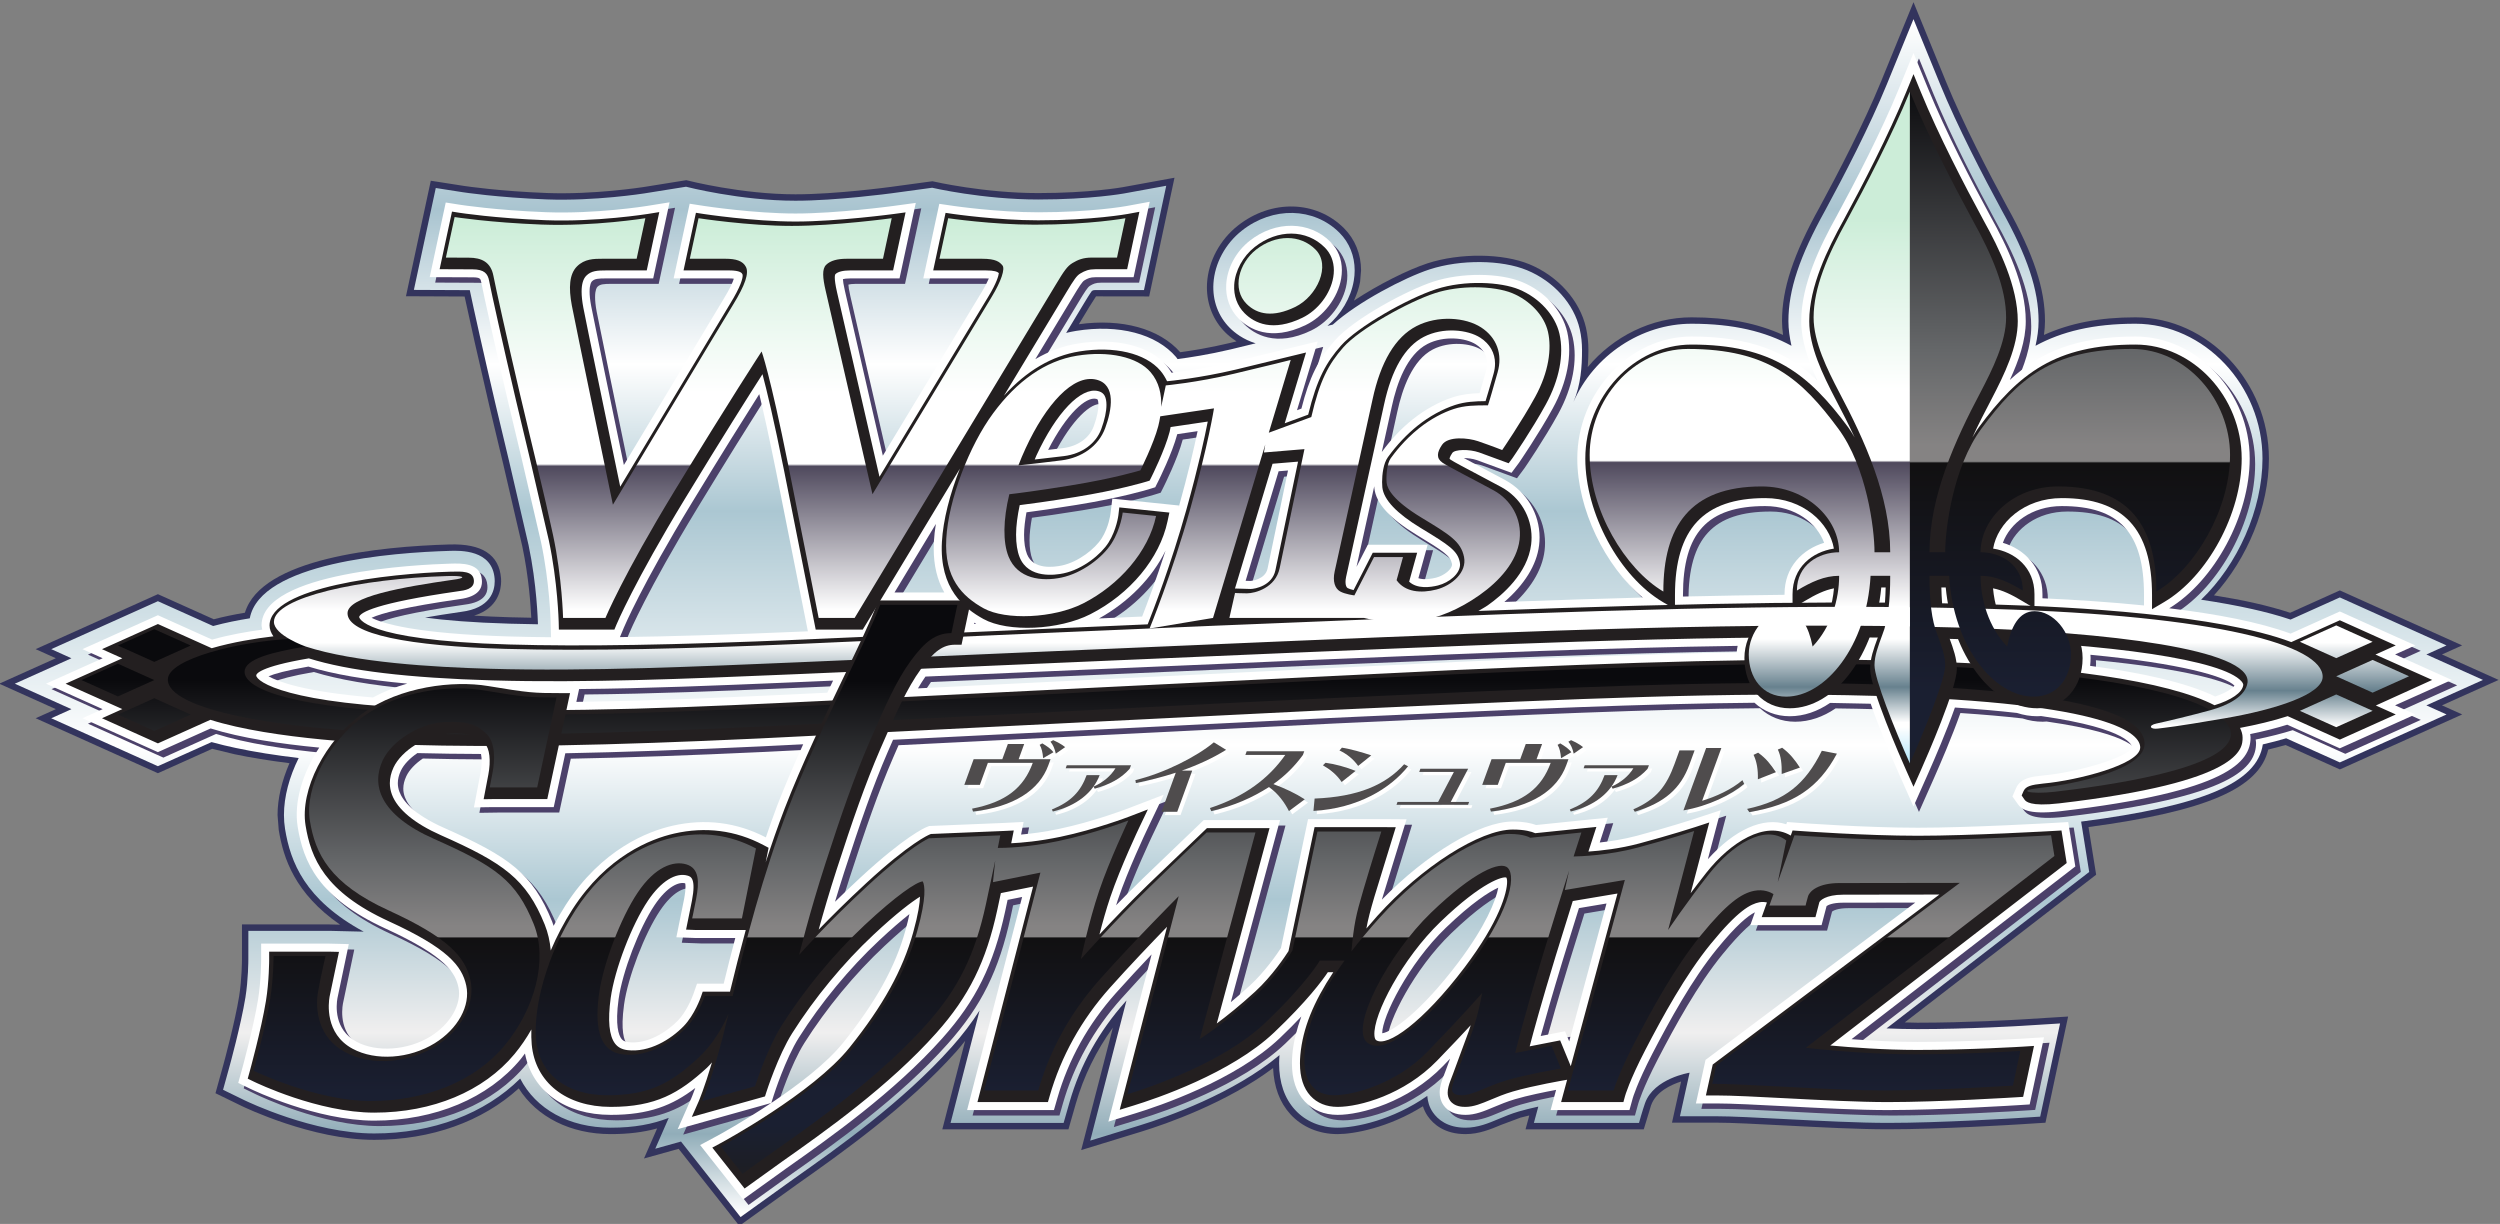 <?xml version="1.0" encoding="UTF-8" standalone="no"?>
<svg
   viewBox="0 0 273.273 133.789"
   height="133.789"
   width="273.273"
   xml:space="preserve"
   id="svg2"
   version="1.1"
   xmlns="http://www.w3.org/2000/svg"
   xmlns:svg="http://www.w3.org/2000/svg"
   xmlns:rdf="http://www.w3.org/1999/02/22-rdf-syntax-ns#"
   xmlns:cc="http://creativecommons.org/ns#"
   xmlns:dc="http://purl.org/dc/elements/1.1/"><rect x="0" y="0" width="273.273" height="133.789" fill="#808080" stroke="none"/><defs
     id="defs6"><linearGradient
       id="linearGradient54"
       spreadMethod="pad"
       gradientTransform="matrix(-8e-6,98.233,-98.233,-8e-6,362.062,619.866)"
       gradientUnits="userSpaceOnUse"
       y2="0"
       x2="1"
       y1="0"
       x1="0"><stop
         id="stop36"
         offset="0"
         style="stop-opacity:1;stop-color:#ffffff" /><stop
         id="stop38"
         offset="0.067"
         style="stop-opacity:1;stop-color:#91adb9" /><stop
         id="stop40"
         offset="0.152"
         style="stop-opacity:1;stop-color:#f0efef" /><stop
         id="stop42"
         offset="0.264"
         style="stop-opacity:1;stop-color:#abc7d2" /><stop
         id="stop44"
         offset="0.393"
         style="stop-opacity:1;stop-color:#ffffff" /><stop
         id="stop46"
         offset="0.59"
         style="stop-opacity:1;stop-color:#abc7d2" /><stop
         id="stop48"
         offset="0.713"
         style="stop-opacity:1;stop-color:#ffffff" /><stop
         id="stop50"
         offset="0.843"
         style="stop-opacity:1;stop-color:#a9c4d0" /><stop
         id="stop52"
         offset="1"
         style="stop-opacity:1;stop-color:#ffffff" /></linearGradient><linearGradient
       id="linearGradient142"
       spreadMethod="pad"
       gradientTransform="matrix(0,47.281,-47.281,0,357.987,616.595)"
       gradientUnits="userSpaceOnUse"
       y2="0"
       x2="1"
       y1="0"
       x1="0"><stop
         id="stop118"
         offset="0"
         style="stop-opacity:1;stop-color:#30343d" /><stop
         id="stop120"
         offset="0.067"
         style="stop-opacity:1;stop-color:#5e5f6b" /><stop
         id="stop122"
         offset="0.075"
         style="stop-opacity:1;stop-color:#5e5f6b" /><stop
         id="stop124"
         offset="0.14"
         style="stop-opacity:1;stop-color:#1d1e23" /><stop
         id="stop126"
         offset="0.228"
         style="stop-opacity:1;stop-color:#1a1f31" /><stop
         id="stop128"
         offset="0.287"
         style="stop-opacity:1;stop-color:#1a1f31" /><stop
         id="stop130"
         offset="0.553"
         style="stop-opacity:1;stop-color:#111011" /><stop
         id="stop132"
         offset="0.555"
         style="stop-opacity:1;stop-color:#858383" /><stop
         id="stop134"
         offset="0.562"
         style="stop-opacity:1;stop-color:#858383" /><stop
         id="stop136"
         offset="0.574"
         style="stop-opacity:1;stop-color:#858383" /><stop
         id="stop138"
         offset="0.685"
         style="stop-opacity:1;stop-color:#656769" /><stop
         id="stop140"
         offset="1"
         style="stop-opacity:1;stop-color:#0a0a0d" /></linearGradient><linearGradient
       id="linearGradient182"
       spreadMethod="pad"
       gradientTransform="matrix(0,47.281,-47.281,0,270.809,616.595)"
       gradientUnits="userSpaceOnUse"
       y2="0"
       x2="1"
       y1="0"
       x1="0"><stop
         id="stop158"
         offset="0"
         style="stop-opacity:1;stop-color:#30343d" /><stop
         id="stop160"
         offset="0.067"
         style="stop-opacity:1;stop-color:#5e5f6b" /><stop
         id="stop162"
         offset="0.075"
         style="stop-opacity:1;stop-color:#5e5f6b" /><stop
         id="stop164"
         offset="0.14"
         style="stop-opacity:1;stop-color:#1d1e23" /><stop
         id="stop166"
         offset="0.228"
         style="stop-opacity:1;stop-color:#1a1f31" /><stop
         id="stop168"
         offset="0.287"
         style="stop-opacity:1;stop-color:#1a1f31" /><stop
         id="stop170"
         offset="0.553"
         style="stop-opacity:1;stop-color:#111011" /><stop
         id="stop172"
         offset="0.555"
         style="stop-opacity:1;stop-color:#858383" /><stop
         id="stop174"
         offset="0.562"
         style="stop-opacity:1;stop-color:#858383" /><stop
         id="stop176"
         offset="0.574"
         style="stop-opacity:1;stop-color:#858383" /><stop
         id="stop178"
         offset="0.685"
         style="stop-opacity:1;stop-color:#656769" /><stop
         id="stop180"
         offset="1"
         style="stop-opacity:1;stop-color:#0a0a0d" /></linearGradient><linearGradient
       id="linearGradient234"
       spreadMethod="pad"
       gradientTransform="matrix(0,44.781,-44.781,0,451.224,656.766)"
       gradientUnits="userSpaceOnUse"
       y2="0"
       x2="1"
       y1="0"
       x1="0"><stop
         id="stop210"
         offset="0"
         style="stop-opacity:1;stop-color:#b3e6fa" /><stop
         id="stop212"
         offset="0.067"
         style="stop-opacity:1;stop-color:#ffffff" /><stop
         id="stop214"
         offset="0.075"
         style="stop-opacity:1;stop-color:#ffffff" /><stop
         id="stop216"
         offset="0.14"
         style="stop-opacity:1;stop-color:#67818e" /><stop
         id="stop218"
         offset="0.228"
         style="stop-opacity:1;stop-color:#ffffff" /><stop
         id="stop220"
         offset="0.287"
         style="stop-opacity:1;stop-color:#ffffff" /><stop
         id="stop222"
         offset="0.551"
         style="stop-opacity:1;stop-color:#4f495d" /><stop
         id="stop224"
         offset="0.555"
         style="stop-opacity:1;stop-color:#ffffff" /><stop
         id="stop226"
         offset="0.573"
         style="stop-opacity:1;stop-color:#ffffff" /><stop
         id="stop228"
         offset="0.584"
         style="stop-opacity:1;stop-color:#ffffff" /><stop
         id="stop230"
         offset="0.685"
         style="stop-opacity:1;stop-color:#ffffff" /><stop
         id="stop232"
         offset="1"
         style="stop-opacity:1;stop-color:#ccedd8" /></linearGradient><linearGradient
       id="linearGradient274"
       spreadMethod="pad"
       gradientTransform="matrix(0,44.772,-44.772,0,454.21,656.767)"
       gradientUnits="userSpaceOnUse"
       y2="0"
       x2="1"
       y1="0"
       x1="0"><stop
         id="stop250"
         offset="0"
         style="stop-opacity:1;stop-color:#b3e6fa" /><stop
         id="stop252"
         offset="0.067"
         style="stop-opacity:1;stop-color:#ffffff" /><stop
         id="stop254"
         offset="0.075"
         style="stop-opacity:1;stop-color:#ffffff" /><stop
         id="stop256"
         offset="0.14"
         style="stop-opacity:1;stop-color:#67818e" /><stop
         id="stop258"
         offset="0.228"
         style="stop-opacity:1;stop-color:#ffffff" /><stop
         id="stop260"
         offset="0.287"
         style="stop-opacity:1;stop-color:#ffffff" /><stop
         id="stop262"
         offset="0.551"
         style="stop-opacity:1;stop-color:#4f495d" /><stop
         id="stop264"
         offset="0.555"
         style="stop-opacity:1;stop-color:#ffffff" /><stop
         id="stop266"
         offset="0.573"
         style="stop-opacity:1;stop-color:#ffffff" /><stop
         id="stop268"
         offset="0.584"
         style="stop-opacity:1;stop-color:#ffffff" /><stop
         id="stop270"
         offset="0.685"
         style="stop-opacity:1;stop-color:#ffffff" /><stop
         id="stop272"
         offset="1"
         style="stop-opacity:1;stop-color:#ccedd8" /></linearGradient><linearGradient
       id="linearGradient314"
       spreadMethod="pad"
       gradientTransform="matrix(0,44.781,-44.781,0,451.226,656.767)"
       gradientUnits="userSpaceOnUse"
       y2="0"
       x2="1"
       y1="0"
       x1="0"><stop
         id="stop290"
         offset="0"
         style="stop-opacity:1;stop-color:#b3e6fa" /><stop
         id="stop292"
         offset="0.067"
         style="stop-opacity:1;stop-color:#ffffff" /><stop
         id="stop294"
         offset="0.075"
         style="stop-opacity:1;stop-color:#ffffff" /><stop
         id="stop296"
         offset="0.14"
         style="stop-opacity:1;stop-color:#67818e" /><stop
         id="stop298"
         offset="0.228"
         style="stop-opacity:1;stop-color:#ffffff" /><stop
         id="stop300"
         offset="0.287"
         style="stop-opacity:1;stop-color:#ffffff" /><stop
         id="stop302"
         offset="0.551"
         style="stop-opacity:1;stop-color:#4f495d" /><stop
         id="stop304"
         offset="0.555"
         style="stop-opacity:1;stop-color:#ffffff" /><stop
         id="stop306"
         offset="0.573"
         style="stop-opacity:1;stop-color:#ffffff" /><stop
         id="stop308"
         offset="0.584"
         style="stop-opacity:1;stop-color:#ffffff" /><stop
         id="stop310"
         offset="0.685"
         style="stop-opacity:1;stop-color:#ffffff" /><stop
         id="stop312"
         offset="1"
         style="stop-opacity:1;stop-color:#ccedd8" /></linearGradient><linearGradient
       id="linearGradient354"
       spreadMethod="pad"
       gradientTransform="matrix(0,44.772,-44.772,0,366.125,656.767)"
       gradientUnits="userSpaceOnUse"
       y2="0"
       x2="1"
       y1="0"
       x1="0"><stop
         id="stop330"
         offset="0"
         style="stop-opacity:1;stop-color:#b3e6fa" /><stop
         id="stop332"
         offset="0.067"
         style="stop-opacity:1;stop-color:#ffffff" /><stop
         id="stop334"
         offset="0.075"
         style="stop-opacity:1;stop-color:#ffffff" /><stop
         id="stop336"
         offset="0.14"
         style="stop-opacity:1;stop-color:#67818e" /><stop
         id="stop338"
         offset="0.228"
         style="stop-opacity:1;stop-color:#ffffff" /><stop
         id="stop340"
         offset="0.287"
         style="stop-opacity:1;stop-color:#ffffff" /><stop
         id="stop342"
         offset="0.551"
         style="stop-opacity:1;stop-color:#4f495d" /><stop
         id="stop344"
         offset="0.555"
         style="stop-opacity:1;stop-color:#ffffff" /><stop
         id="stop346"
         offset="0.573"
         style="stop-opacity:1;stop-color:#ffffff" /><stop
         id="stop348"
         offset="0.584"
         style="stop-opacity:1;stop-color:#ffffff" /><stop
         id="stop350"
         offset="0.685"
         style="stop-opacity:1;stop-color:#ffffff" /><stop
         id="stop352"
         offset="1"
         style="stop-opacity:1;stop-color:#ccedd8" /></linearGradient><linearGradient
       id="linearGradient394"
       spreadMethod="pad"
       gradientTransform="matrix(0,44.772,-44.772,0,324.076,656.768)"
       gradientUnits="userSpaceOnUse"
       y2="0"
       x2="1"
       y1="0"
       x1="0"><stop
         id="stop370"
         offset="0"
         style="stop-opacity:1;stop-color:#b3e6fa" /><stop
         id="stop372"
         offset="0.067"
         style="stop-opacity:1;stop-color:#ffffff" /><stop
         id="stop374"
         offset="0.075"
         style="stop-opacity:1;stop-color:#ffffff" /><stop
         id="stop376"
         offset="0.14"
         style="stop-opacity:1;stop-color:#67818e" /><stop
         id="stop378"
         offset="0.228"
         style="stop-opacity:1;stop-color:#ffffff" /><stop
         id="stop380"
         offset="0.287"
         style="stop-opacity:1;stop-color:#ffffff" /><stop
         id="stop382"
         offset="0.551"
         style="stop-opacity:1;stop-color:#4f495d" /><stop
         id="stop384"
         offset="0.555"
         style="stop-opacity:1;stop-color:#ffffff" /><stop
         id="stop386"
         offset="0.573"
         style="stop-opacity:1;stop-color:#ffffff" /><stop
         id="stop388"
         offset="0.584"
         style="stop-opacity:1;stop-color:#ffffff" /><stop
         id="stop390"
         offset="0.685"
         style="stop-opacity:1;stop-color:#ffffff" /><stop
         id="stop392"
         offset="1"
         style="stop-opacity:1;stop-color:#ccedd8" /></linearGradient><linearGradient
       id="linearGradient434"
       spreadMethod="pad"
       gradientTransform="matrix(0,44.772,-44.772,0,364.739,656.767)"
       gradientUnits="userSpaceOnUse"
       y2="0"
       x2="1"
       y1="0"
       x1="0"><stop
         id="stop410"
         offset="0"
         style="stop-opacity:1;stop-color:#b3e6fa" /><stop
         id="stop412"
         offset="0.067"
         style="stop-opacity:1;stop-color:#ffffff" /><stop
         id="stop414"
         offset="0.075"
         style="stop-opacity:1;stop-color:#ffffff" /><stop
         id="stop416"
         offset="0.14"
         style="stop-opacity:1;stop-color:#67818e" /><stop
         id="stop418"
         offset="0.228"
         style="stop-opacity:1;stop-color:#ffffff" /><stop
         id="stop420"
         offset="0.287"
         style="stop-opacity:1;stop-color:#ffffff" /><stop
         id="stop422"
         offset="0.551"
         style="stop-opacity:1;stop-color:#4f495d" /><stop
         id="stop424"
         offset="0.555"
         style="stop-opacity:1;stop-color:#ffffff" /><stop
         id="stop426"
         offset="0.573"
         style="stop-opacity:1;stop-color:#ffffff" /><stop
         id="stop428"
         offset="0.584"
         style="stop-opacity:1;stop-color:#ffffff" /><stop
         id="stop430"
         offset="0.685"
         style="stop-opacity:1;stop-color:#ffffff" /><stop
         id="stop432"
         offset="1"
         style="stop-opacity:1;stop-color:#ccedd8" /></linearGradient><linearGradient
       id="linearGradient474"
       spreadMethod="pad"
       gradientTransform="matrix(0,44.773,-44.773,0,361.986,656.767)"
       gradientUnits="userSpaceOnUse"
       y2="0"
       x2="1"
       y1="0"
       x1="0"><stop
         id="stop450"
         offset="0"
         style="stop-opacity:1;stop-color:#b3e6fa" /><stop
         id="stop452"
         offset="0.067"
         style="stop-opacity:1;stop-color:#ffffff" /><stop
         id="stop454"
         offset="0.075"
         style="stop-opacity:1;stop-color:#ffffff" /><stop
         id="stop456"
         offset="0.14"
         style="stop-opacity:1;stop-color:#67818e" /><stop
         id="stop458"
         offset="0.228"
         style="stop-opacity:1;stop-color:#ffffff" /><stop
         id="stop460"
         offset="0.287"
         style="stop-opacity:1;stop-color:#ffffff" /><stop
         id="stop462"
         offset="0.551"
         style="stop-opacity:1;stop-color:#4f495d" /><stop
         id="stop464"
         offset="0.555"
         style="stop-opacity:1;stop-color:#ffffff" /><stop
         id="stop466"
         offset="0.573"
         style="stop-opacity:1;stop-color:#ffffff" /><stop
         id="stop468"
         offset="0.584"
         style="stop-opacity:1;stop-color:#ffffff" /><stop
         id="stop470"
         offset="0.685"
         style="stop-opacity:1;stop-color:#ffffff" /><stop
         id="stop472"
         offset="1"
         style="stop-opacity:1;stop-color:#ccedd8" /></linearGradient><linearGradient
       id="linearGradient514"
       spreadMethod="pad"
       gradientTransform="matrix(0,69.769,-69.769,0,429.391,643.117)"
       gradientUnits="userSpaceOnUse"
       y2="0"
       x2="1"
       y1="0"
       x1="0"><stop
         id="stop490"
         offset="0"
         style="stop-opacity:1;stop-color:#30343d" /><stop
         id="stop492"
         offset="0.067"
         style="stop-opacity:1;stop-color:#5e5f6b" /><stop
         id="stop494"
         offset="0.075"
         style="stop-opacity:1;stop-color:#5e5f6b" /><stop
         id="stop496"
         offset="0.14"
         style="stop-opacity:1;stop-color:#1d1e23" /><stop
         id="stop498"
         offset="0.228"
         style="stop-opacity:1;stop-color:#1a1f31" /><stop
         id="stop500"
         offset="0.287"
         style="stop-opacity:1;stop-color:#1a1f31" /><stop
         id="stop502"
         offset="0.553"
         style="stop-opacity:1;stop-color:#111011" /><stop
         id="stop504"
         offset="0.555"
         style="stop-opacity:1;stop-color:#858383" /><stop
         id="stop506"
         offset="0.562"
         style="stop-opacity:1;stop-color:#858383" /><stop
         id="stop508"
         offset="0.574"
         style="stop-opacity:1;stop-color:#858383" /><stop
         id="stop510"
         offset="0.685"
         style="stop-opacity:1;stop-color:#656769" /><stop
         id="stop512"
         offset="1"
         style="stop-opacity:1;stop-color:#0a0a0d" /></linearGradient><linearGradient
       id="linearGradient554"
       spreadMethod="pad"
       gradientTransform="matrix(0,44.772,-44.772,0,403.135,657.067)"
       gradientUnits="userSpaceOnUse"
       y2="0"
       x2="1"
       y1="0"
       x1="0"><stop
         id="stop530"
         offset="0"
         style="stop-opacity:1;stop-color:#b3e6fa" /><stop
         id="stop532"
         offset="0.067"
         style="stop-opacity:1;stop-color:#ffffff" /><stop
         id="stop534"
         offset="0.075"
         style="stop-opacity:1;stop-color:#ffffff" /><stop
         id="stop536"
         offset="0.14"
         style="stop-opacity:1;stop-color:#67818e" /><stop
         id="stop538"
         offset="0.228"
         style="stop-opacity:1;stop-color:#ffffff" /><stop
         id="stop540"
         offset="0.287"
         style="stop-opacity:1;stop-color:#ffffff" /><stop
         id="stop542"
         offset="0.551"
         style="stop-opacity:1;stop-color:#4f495d" /><stop
         id="stop544"
         offset="0.555"
         style="stop-opacity:1;stop-color:#ffffff" /><stop
         id="stop546"
         offset="0.573"
         style="stop-opacity:1;stop-color:#ffffff" /><stop
         id="stop548"
         offset="0.584"
         style="stop-opacity:1;stop-color:#ffffff" /><stop
         id="stop550"
         offset="0.685"
         style="stop-opacity:1;stop-color:#ffffff" /><stop
         id="stop552"
         offset="1"
         style="stop-opacity:1;stop-color:#ccedd8" /></linearGradient><linearGradient
       id="linearGradient606"
       spreadMethod="pad"
       gradientTransform="matrix(0,47.28,-47.28,0,292.865,616.595)"
       gradientUnits="userSpaceOnUse"
       y2="0"
       x2="1"
       y1="0"
       x1="0"><stop
         id="stop582"
         offset="0"
         style="stop-opacity:1;stop-color:#30343d" /><stop
         id="stop584"
         offset="0.067"
         style="stop-opacity:1;stop-color:#5e5f6b" /><stop
         id="stop586"
         offset="0.075"
         style="stop-opacity:1;stop-color:#5e5f6b" /><stop
         id="stop588"
         offset="0.14"
         style="stop-opacity:1;stop-color:#1d1e23" /><stop
         id="stop590"
         offset="0.228"
         style="stop-opacity:1;stop-color:#1a1f31" /><stop
         id="stop592"
         offset="0.287"
         style="stop-opacity:1;stop-color:#1a1f31" /><stop
         id="stop594"
         offset="0.553"
         style="stop-opacity:1;stop-color:#111011" /><stop
         id="stop596"
         offset="0.555"
         style="stop-opacity:1;stop-color:#858383" /><stop
         id="stop598"
         offset="0.562"
         style="stop-opacity:1;stop-color:#858383" /><stop
         id="stop600"
         offset="0.574"
         style="stop-opacity:1;stop-color:#858383" /><stop
         id="stop602"
         offset="0.685"
         style="stop-opacity:1;stop-color:#656769" /><stop
         id="stop604"
         offset="1"
         style="stop-opacity:1;stop-color:#0a0a0d" /></linearGradient><linearGradient
       id="linearGradient646"
       spreadMethod="pad"
       gradientTransform="matrix(0,47.281,-47.281,0,365.743,616.595)"
       gradientUnits="userSpaceOnUse"
       y2="0"
       x2="1"
       y1="0"
       x1="0"><stop
         id="stop622"
         offset="0"
         style="stop-opacity:1;stop-color:#30343d" /><stop
         id="stop624"
         offset="0.067"
         style="stop-opacity:1;stop-color:#5e5f6b" /><stop
         id="stop626"
         offset="0.075"
         style="stop-opacity:1;stop-color:#5e5f6b" /><stop
         id="stop628"
         offset="0.14"
         style="stop-opacity:1;stop-color:#1d1e23" /><stop
         id="stop630"
         offset="0.228"
         style="stop-opacity:1;stop-color:#1a1f31" /><stop
         id="stop632"
         offset="0.287"
         style="stop-opacity:1;stop-color:#1a1f31" /><stop
         id="stop634"
         offset="0.553"
         style="stop-opacity:1;stop-color:#111011" /><stop
         id="stop636"
         offset="0.555"
         style="stop-opacity:1;stop-color:#858383" /><stop
         id="stop638"
         offset="0.562"
         style="stop-opacity:1;stop-color:#858383" /><stop
         id="stop640"
         offset="0.574"
         style="stop-opacity:1;stop-color:#858383" /><stop
         id="stop642"
         offset="0.685"
         style="stop-opacity:1;stop-color:#656769" /><stop
         id="stop644"
         offset="1"
         style="stop-opacity:1;stop-color:#0a0a0d" /></linearGradient></defs><g
     transform="matrix(1.333,0,0,-1.333,-346.113,959.317)"
     id="g10"><path
       id="path22"
       style="fill:#33345d;fill-opacity:1;fill-rule:nonzero;stroke:none"
       d="m 464.54,663.912 c 0,0 -3.378,1.518 -4.643,2.088 0.27,0.121 1.654,0.743 1.654,0.743 l -10.028,4.51 c 0,0 -3.748,-1.685 -4.076,-1.833 -0.882,0.29 -1.855,0.558 -2.99,0.814 -0.974,0.22 -2.084,0.422 -3.257,0.614 2.753,3.014 4.506,7.296 4.506,11.21 0,6.281 -5.011,11.588 -10.942,11.588 -2.973,0 -5.375,-0.483 -7.505,-1.444 0.052,0.394 0.085,0.772 0.085,1.131 0,2.659 -0.928,5.463 -3.102,9.377 -1.512,2.783 -3.61,6.825 -5.007,10.241 l -2.675,6.537 -2.673,-6.537 c -1.398,-3.418 -3.502,-7.47 -5.02,-10.265 -2.163,-3.895 -3.088,-6.694 -3.088,-9.353 0,-0.358 0.032,-0.736 0.086,-1.131 -2.13,0.961 -4.533,1.444 -7.506,1.444 -3.276,0 -6.414,-1.566 -8.51,-4.08 0.035,0.482 0.055,0.954 0.055,1.396 0,0.627 -0.066,1.24 -0.197,1.82 -0.507,2.241 -2.284,4.238 -4.642,5.215 -2.189,0.906 -5.699,0.939 -8.344,0.081 -1.598,-0.519 -4.044,-1.74 -6.045,-3.064 0.229,0.506 0.417,1.024 0.507,1.554 l 0.078,0.925 c 0,1.329 -0.497,2.558 -1.4,3.461 -2.287,2.289 -5.943,2.381 -8.693,0.22 -1.482,-1.164 -2.43,-2.931 -2.538,-4.727 -0.007,-0.115 -0.01,-0.23 -0.01,-0.344 0,-1.415 0.528,-2.716 1.507,-3.695 0.192,-0.192 0.505,-0.465 0.922,-0.734 -0.256,-0.062 -0.613,-0.148 -0.613,-0.148 -1.585,-0.376 -3.003,-0.605 -4.003,-0.742 -1.715,1.946 -4.799,2.783 -8.315,2.295 0.422,0.698 0.877,1.451 0.877,1.451 0,0 0.371,0.585 0.53,0.835 0.115,0 4.358,-0.007 4.358,-0.007 l 2.078,9.735 -4.248,-0.776 c -0.027,-0.005 -2.695,-0.483 -6.932,-0.483 -4.427,0 -8.532,0.939 -8.573,0.95 l -0.093,0.021 -3.434,-0.467 c -0.045,-0.006 -4.461,-0.605 -7.8,-0.605 -4.417,0 -8.799,1.121 -8.842,1.132 l -0.106,0.028 -3.522,-0.566 c -0.167,-0.025 -4.113,-0.631 -7.925,-0.487 -3.842,0.147 -6.519,0.541 -6.811,0.585 -10e-4,10e-4 -2.699,0.422 -2.699,0.422 l -2.036,-9.472 c 0,0 4.111,-0.019 4.809,-0.022 0.365,-1.718 1.154,-5.244 2.041,-9.031 0.001,-0.002 1.114,-4.665 1.114,-4.665 l 1.577,-6.8 c 0.533,-2.506 0.692,-4.945 0.735,-5.845 -0.64,0.014 -1.755,0.039 -1.755,0.039 -1.043,0.029 -2.008,0.077 -2.931,0.133 1.973,0.614 2.214,2.133 2.214,2.824 l -0.009,0.243 c -0.147,1.921 -1.568,2.852 -4.223,2.769 -5.762,-0.167 -15.43,-1.132 -16.779,-5.596 -0.903,-0.151 -1.76,-0.33 -2.554,-0.538 -0.303,0.136 -4.58,2.058 -4.58,2.058 l -10.028,-4.508 c 0,0 1.385,-0.623 1.657,-0.745 -1.265,-0.568 -4.643,-2.088 -4.643,-2.088 0,0 3.379,-1.519 4.643,-2.088 -0.271,-0.123 -1.655,-0.745 -1.655,-0.745 l 10.026,-4.508 c 0,0 4.148,1.864 4.452,2.001 0.315,-0.077 1.833,-0.445 1.833,-0.445 1.317,-0.281 2.848,-0.524 4.502,-0.735 -0.628,-1.447 -0.977,-2.903 -0.977,-4.25 l 0.096,-1.219 c 0.378,-2.319 1.319,-5.213 5.032,-7.773 -0.377,0.009 -0.88,0.021 -0.88,0.021 h -7.165 l -10e-4,-2.889 c 0,-0.016 -0.005,-1.615 -0.235,-3.023 -0.351,-2.146 -1.2,-5.261 -1.295,-5.609 -0.002,-0.004 -0.643,-2.32 -0.643,-2.32 l 2.162,-1.053 c 0.233,-0.113 5.769,-2.772 10.857,-2.772 4.689,0 8.859,1.504 11.851,4.22 1.49,-2.352 4.247,-3.748 7.546,-3.748 1.421,0 2.656,0.15 3.802,0.465 -0.31,-0.71 -1.078,-2.465 -1.078,-2.465 0,0 2.364,0.659 2.84,0.791 0.397,-0.501 4.979,-6.313 4.979,-6.313 l 4.762,3.423 c 3.575,2.519 8.981,6.328 13.069,10.917 0.244,0.273 0.459,0.554 0.686,0.832 -0.693,-2.688 -1.873,-7.256 -1.873,-7.256 h 10.344 l 0.6,2.093 c 0.642,2.24 1.665,4.332 3.042,6.246 -0.77,-2.977 -2.598,-10.043 -2.598,-10.043 l 4.938,1.515 c 2.061,0.633 7.003,2.363 10.798,5.212 0.07,-1.537 0.534,-2.819 1.42,-3.788 0.96,-1.05 2.336,-1.629 3.873,-1.629 1.307,0 4.155,0.507 6.994,2.284 0.093,-0.288 0.218,-0.557 0.389,-0.803 0.468,-0.677 1.386,-1.481 3.107,-1.481 1.111,0 2.078,0.405 2.932,0.763 0.002,10e-4 1.575,0.588 1.575,0.588 0,0 0.35,0.087 0.72,0.179 -0.059,-0.217 -0.308,-1.136 -0.308,-1.136 h 9.696 l 0.601,1.974 c 0.399,1.113 1.634,1.68 2.46,1.946 -0.218,-0.981 -0.748,-3.375 -0.748,-3.375 h 3.599 c 1.255,0 3.403,-0.112 5.677,-0.231 2.844,-0.148 6.033,-0.314 8.424,-0.314 4.305,0 10.478,0.386 10.738,0.402 l 2.187,0.138 1.858,8.707 -3.8,-0.237 c -0.456,-0.027 -4.533,-0.27 -8.562,-0.27 0,0 -0.533,0.013 -1.035,0.025 2.029,1.565 15.695,12.111 15.695,12.111 0,0 -0.497,3.103 -0.626,3.909 9.648,1.297 13.992,3.165 14.735,6.351 0.396,0.104 1.169,0.307 1.429,0.374 0.312,-0.14 4.448,-2.001 4.448,-2.001 l 10.032,4.51 c 0,0 -1.386,0.622 -1.658,0.745 1.266,0.568 4.643,2.086 4.643,2.086" /><path
       id="path56"
       style="fill:url(#linearGradient54);stroke:none"
       d="m 414.374,712.751 c -1.408,-3.44 -3.521,-7.509 -5.045,-10.317 v 0 c -2.118,-3.81 -3.025,-6.538 -3.025,-9.101 v 0 c 0,-0.678 0.1,-1.35 0.251,-2.021 v 0 c -2.149,1.167 -4.731,1.809 -8.196,1.809 v 0 c -4.132,0 -8.015,-2.612 -9.683,-6.417 v 0 c 0.609,1.409 0.703,2.926 0.703,4.257 v 0 c 0,0.588 -0.061,1.159 -0.185,1.706 v 0 c -0.469,2.076 -2.128,3.932 -4.33,4.844 v 0 c -2.085,0.863 -5.442,0.892 -7.981,0.066 v 0 c -2.029,-0.659 -5.913,-2.684 -7.939,-4.526 v 0 c -0.058,-0.013 -0.215,-0.052 -0.44,-0.106 v 0 c 1.117,0.957 1.922,2.3 2.16,3.71 v 0 c 0.049,0.282 0.072,0.563 0.072,0.838 v 0 c 0,1.183 -0.435,2.278 -1.246,3.089 v 0 c -2.097,2.098 -5.461,2.173 -7.997,0.18 v 0 c -1.366,-1.074 -2.24,-2.699 -2.339,-4.347 v 0 c -0.083,-1.394 0.394,-2.686 1.345,-3.636 v 0 c 0.379,-0.379 1.09,-0.953 2.12,-1.264 v 0 c -1.184,-0.287 -2.059,-0.5 -2.059,-0.5 v 0 c -1.799,-0.426 -3.405,-0.669 -4.349,-0.792 v 0 c -0.042,0.052 -0.072,0.113 -0.116,0.164 v 0 c -1.635,1.908 -4.704,2.712 -8.209,2.147 v 0 c -0.274,-0.044 -0.543,-0.103 -0.81,-0.167 v 0 l 1.469,2.434 c 0.155,0.257 0.495,0.82 0.646,1.013 v 0 c 0.094,0.052 0.146,0.07 0.284,0.07 v 0 h 3.983 l 1.826,8.551 -3.477,-0.635 c -0.026,-0.005 -2.742,-0.492 -7.027,-0.492 v 0 c -4.543,0 -8.691,0.964 -8.691,0.964 v 0 l -3.337,-0.455 c -0.046,-0.006 -4.518,-0.609 -7.872,-0.609 v 0 c -4.539,0 -8.974,1.148 -8.974,1.148 v 0 l -3.413,-0.547 c -0.039,-0.006 -4.071,-0.644 -8.027,-0.493 v 0 c -4.043,0.154 -6.846,0.586 -6.874,0.59 v 0 l -2.207,0.345 -1.795,-8.355 c 0,0 4.245,-0.018 4.584,-0.021 v 0 c 0.3,-1.444 1.143,-5.231 2.128,-9.433 v 0 l 1.112,-4.664 1.578,-6.803 c 0.681,-3.201 0.764,-6.304 0.766,-6.335 v 0 l 0.004,-0.165 c -0.8,0.011 -1.573,0.029 -2.317,0.05 v 0 c -3.087,0.09 -5.316,0.281 -6.938,0.5 v 0 c 0.826,0.146 1.787,0.301 2.951,0.468 v 0 c 2.416,0.295 2.76,1.728 2.76,2.515 v 0 c 0,0.074 -0.002,0.143 -0.007,0.203 v 0 c -0.183,2.394 -2.818,2.312 -3.684,2.284 v 0 c -4.747,-0.138 -15.528,-0.967 -16.395,-5.531 v 0 c -0.939,-0.149 -1.979,-0.354 -3.005,-0.631 v 0 l -4.528,2.035 -8.747,-3.932 1.656,-0.746 -4.643,-2.088 4.643,-2.088 -1.655,-0.745 8.745,-3.931 4.401,1.977 c 0.664,-0.185 1.338,-0.344 1.995,-0.484 v 0 c 1.507,-0.322 3.248,-0.598 5.15,-0.823 v 0 c -0.772,-1.549 -1.209,-3.175 -1.209,-4.675 v 0 c 0,-0.388 0.029,-0.767 0.089,-1.136 v 0 c 0.444,-2.725 1.625,-5.813 6.452,-8.428 v 0 c -0.121,0.002 -2.832,0.068 -2.832,0.068 v 0 h -6.627 l -0.002,-2.364 c 0,-0.016 -0.003,-1.653 -0.241,-3.109 v 0 c -0.372,-2.272 -1.299,-5.633 -1.309,-5.667 v 0 l -0.524,-1.895 1.768,-0.862 c 0.229,-0.11 5.647,-2.719 10.627,-2.719 v 0 c 4.801,0 9.085,1.63 11.97,4.502 v 0 c 1.271,-2.486 3.988,-4.03 7.427,-4.03 v 0 c 1.923,0 3.433,0.289 4.757,0.808 v 0 c -0.547,-1.251 -1.107,-2.531 -1.107,-2.531 v 0 c 0,0 1.071,0.299 2.111,0.589 v 0 c 0.062,-0.078 4.884,-6.193 4.884,-6.193 v 0 l 4.355,3.13 c 3.558,2.507 8.936,6.296 12.982,10.839 v 0 c 0.874,0.98 1.614,1.962 2.265,2.976 v 0 c -0.737,-2.856 -2.381,-9.224 -2.381,-9.224 v 0 h 9.27 l 0.49,1.712 c 0.87,3.031 2.41,5.8 4.579,8.23 v 0 c 0.028,0.031 0.058,0.063 0.086,0.095 v 0 c -0.948,-3.668 -2.972,-11.49 -2.972,-11.49 v 0 l 4.04,1.242 c 2.286,0.702 7.745,2.627 11.481,5.771 v 0 c -0.016,-0.232 -0.031,-0.461 -0.031,-0.681 v 0 c 0,-1.582 0.44,-2.862 1.31,-3.814 v 0 c 0.86,-0.942 2.098,-1.459 3.486,-1.459 v 0 c 1.448,0 4.496,0.607 7.352,2.607 v 0 c 0.037,-0.437 0.149,-0.899 0.463,-1.353 v 0 c 0.396,-0.572 1.181,-1.254 2.674,-1.254 v 0 c 1.007,0 1.884,0.367 2.732,0.724 v 0 c 0.501,0.21 1.021,0.427 1.628,0.605 v 0 c 0.477,0.141 1.045,0.277 1.608,0.402 v 0 c -0.179,-0.663 -0.361,-1.337 -0.361,-1.337 v 0 h 8.619 c 0,0 0.292,1.056 0.496,1.625 v 0 c 0.728,2.031 3.652,2.491 3.652,2.491 v 0 l -0.791,-3.571 h 2.944 c 1.268,0 3.424,-0.114 5.705,-0.233 v 0 c 2.818,-0.145 6.011,-0.312 8.397,-0.312 v 0 c 4.278,0 10.445,0.384 10.705,0.401 v 0 l 1.79,0.112 1.63,7.642 -3.11,-0.194 c -0.043,-0.003 -4.368,-0.271 -8.594,-0.271 v 0 c -0.85,0 -1.701,0.026 -2.53,0.059 v 0 c 5.642,4.354 16.622,12.828 16.622,12.828 v 0 l -0.662,4.129 c 9.998,1.297 14.436,3.182 14.899,6.332 v 0 c 0.702,0.161 1.336,0.329 1.915,0.502 v 0 l 4.402,-1.98 8.75,3.934 -1.657,0.744 4.643,2.087 -4.642,2.087 1.653,0.743 -8.747,3.935 -4.04,-1.817 c -1.053,0.357 -2.142,0.636 -3.141,0.861 v 0 c -1.251,0.282 -2.655,0.538 -4.195,0.769 v 0 c 2.98,2.851 5.033,7.397 5.033,11.567 v 0 c 0,5.997 -4.77,11.064 -10.416,11.064 v 0 c -3.464,0 -6.046,-0.642 -8.196,-1.809 v 0 c 0.151,0.671 0.251,1.343 0.251,2.021 v 0 c 0,2.563 -0.908,5.291 -3.037,9.121 v 0 c -1.514,2.789 -3.627,6.859 -5.034,10.297 v 0 l -2.188,5.348 z" /><path
       id="path68"
       style="fill:#4c416a;fill-opacity:1;fill-rule:nonzero;stroke:none"
       d="m 367.171,692.567 c 1.471,0.711 2.639,2.244 2.905,3.817 0.04,0.23 0.058,0.456 0.058,0.676 0,0.904 -0.324,1.715 -0.94,2.332 -1.715,1.715 -4.493,1.756 -6.606,0.096 -1.132,-0.89 -1.857,-2.23 -1.937,-3.583 -0.066,-1.091 0.303,-2.096 1.038,-2.83 0.794,-0.795 2.563,-1.919 5.482,-0.508" /><path
       id="path72"
       style="fill:#4c416a;fill-opacity:1;fill-rule:nonzero;stroke:none"
       d="m 388.434,634.655 c 0,0 -1.59,-0.311 -1.995,-0.39 0.368,1.354 0.958,3.433 1.843,6.336 0,0 0.694,2.226 1.292,4.152 0.513,0.086 1.166,0.196 2.259,0.379 -0.619,-2.293 -1.972,-7.297 -3.057,-11.308 -0.095,0.23 -0.342,0.831 -0.342,0.831 m -5.474,11.775 c -0.187,-1.033 -1.047,-3.179 -3.298,-6.157 -3.074,-4.065 -5.429,-5.685 -6.219,-5.78 0,0.003 -0.001,0.005 -0.001,0.009 0,1.333 2.137,5.674 5.215,8.636 2.142,2.062 3.551,2.954 4.303,3.292 m 15.146,23.985 c 0,5.121 2.015,7.306 6.741,7.306 2.471,0 4.257,-1.417 4.833,-3.011 -1.753,-0.53 -3.247,-1.962 -3.247,-4.213 v -0.051 c -2.617,-0.028 -5.375,-0.075 -8.327,-0.143 z m 29.478,-0.254 v 0.336 c 0,2.251 -1.494,3.683 -3.247,4.213 0.576,1.594 2.362,3.011 4.833,3.011 4.725,0 6.741,-2.185 6.741,-7.306 v -0.844 c -2.698,0.271 -5.529,0.461 -8.327,0.59 m -104.022,-40.712 c 0.01,0.03 0.944,2.945 2.051,4.692 1.804,2.853 4.136,5.676 6.564,7.949 1.041,0.975 1.86,1.671 2.497,2.172 -0.078,-0.372 -0.175,-0.79 -0.321,-1.314 -0.838,-3.015 -2.41,-5.855 -5.096,-9.209 -1.388,-1.734 -3.774,-3.537 -5.909,-4.962 0.002,0.006 0.214,0.672 0.214,0.672 m -12.308,38.3 c 0.014,0.033 1.45,3.459 5.576,10.239 2.443,4.014 4.311,6.995 5.529,8.915 0.339,-1.402 0.794,-3.43 1.395,-6.419 l 2.592,-13.032 -0.475,-0.021 c -5.851,-0.251 -10.727,-0.399 -14.937,-0.455 z m 0.375,-33.99 c -0.346,0.042 -0.483,0.165 -0.571,0.279 -0.216,0.281 -0.534,1.077 -0.232,3.257 0.307,2.224 1.687,5.824 2.952,7.706 1.038,1.544 1.993,1.926 2.505,1.787 0.013,-0.044 0.03,-0.12 0.03,-0.291 0,-0.206 -0.027,-0.527 -0.121,-1.014 l -0.631,-3.122 1.592,-0.06 h 3.239 c -0.341,-1.293 -0.658,-2.541 -0.949,-3.746 h -2.189 l -0.307,-0.884 c -0.128,-0.366 -0.603,-1.466 -1.259,-2.141 -0.905,-0.933 -2.512,-1.956 -4.059,-1.771 m 25.903,36.878 h -4.082 l 3.392,5.62 c -0.079,-0.498 -0.136,-0.98 -0.161,-1.435 -0.011,-0.198 -0.016,-0.392 -0.016,-0.583 0,-1.38 0.288,-2.577 0.867,-3.602 m 19.21,6.941 c 0.01,0.044 0.04,0.189 0.04,0.189 l -5.47,0.565 -0.157,-1.286 c -0.002,-0.01 -0.134,-1.045 -0.71,-1.962 -0.547,-0.871 -1.917,-1.945 -3.263,-2.235 -0.69,-0.148 -2.352,-0.357 -2.865,0.924 -0.162,0.406 -0.243,0.953 -0.243,1.597 0,0.55 0.08,1.182 0.197,1.84 0.864,0.112 2.187,0.297 4.117,0.609 3.665,0.593 5.818,1.252 5.907,1.28 l 0.535,0.165 0.251,0.501 c 0.047,0.093 1.142,2.288 1.556,3.854 0.545,0.081 0.857,0.127 1.667,0.247 -0.285,-1.357 -0.771,-3.458 -1.562,-6.288 m 85.005,-15.475 c -2.414,1.178 -6.194,1.976 -10.255,2.516 0.024,0.21 0.039,0.422 0.039,0.643 0,0.089 -0.007,0.178 -0.012,0.266 7.424,-0.708 11.083,-1.784 11.809,-2.528 -0.13,-0.199 -0.609,-0.564 -1.581,-0.897 m -156.362,2.458 c 2.039,-0.624 4.719,-1.087 8.108,-1.397 -0.968,-0.276 -1.919,-0.653 -2.81,-1.137 -5.634,0.465 -7.789,1.295 -8.564,1.738 0.477,0.2 1.427,0.477 3.266,0.796 m 68.371,4.1 c -0.217,-0.009 -2.572,-0.113 -3.537,-0.156 2.418,1.337 4.364,3.334 5.459,5.564 -0.783,-2.415 -1.523,-4.383 -1.922,-5.408 m 10.287,3.943 c -0.192,-0.93 -1.387,-1.023 -1.399,-1.023 0,0 -0.201,0.007 -0.402,0.011 1.046,3.471 2.189,7.265 2.706,8.984 0.282,0.023 0.386,0.032 0.77,0.064 -0.487,-2.337 -1.675,-8.036 -1.675,-8.036 m 11.908,12.236 c -0.931,-0.742 -1.785,-1.647 -2.544,-2.685 0.343,1.554 0.826,3.751 0.826,3.751 0.4,1.851 1.23,4.239 2.918,5.108 1.35,0.695 3.12,0.52 3.984,-0.041 0.598,-0.387 0.904,-0.92 0.904,-1.56 0,-0.212 -0.034,-0.437 -0.102,-0.673 l -0.335,-1.17 c 0,0 -0.091,-0.306 -0.175,-0.588 -0.727,-0.023 -1.446,-0.096 -2.209,-0.344 -1.102,-0.358 -2.262,-0.997 -3.267,-1.798 m -47.537,-21.429 c -0.156,-0.326 -0.314,-0.655 -0.476,-0.993 -7.195,-0.348 -13.776,-0.663 -20.578,-0.753 l 0.227,1.053 c 5.602,0.051 11.375,0.291 16.661,0.514 l 1.589,0.067 c 0.001,0 1.057,0.045 2.577,0.112 m 11.733,4.651 c -0.057,-0.003 -0.113,-0.006 -0.17,-0.008 l 0.023,0.107 c 0.051,-0.032 0.094,-0.068 0.147,-0.099 m 36.12,7.297 c 2.27,-1.375 2.764,-1.727 2.894,-2.365 0.005,-0.021 0.007,-0.042 0.007,-0.064 0,-0.38 -0.626,-0.905 -1.312,-1.08 -0.318,-0.08 -0.97,-0.206 -1.447,-0.043 0.146,0.53 0.76,2.745 0.76,2.745 h -4.905 c 0,0 -0.674,-1.313 -0.93,-1.814 0.032,0.145 0.769,3.491 1.456,6.614 0.004,-0.049 0.004,-0.123 0.008,-0.161 0.131,-1.243 1.266,-2.497 3.469,-3.832 m 3.151,-10.424 c -0.002,0 -25.807,-1.261 -25.807,-1.261 l -18.239,-0.901 c 0.203,0.35 0.408,0.668 0.616,0.966 1.891,0.082 3.29,0.143 3.29,0.143 l 27.186,1.171 2.538,0.105 c 12.018,0.498 23,0.951 33.587,1.099 -0.035,-0.176 -0.064,-0.353 -0.082,-0.533 -7.301,-0.126 -14.945,-0.434 -23.089,-0.789 m -29.437,21.581 c 0.103,-0.025 0.115,-0.046 0.122,-0.06 0.041,-0.077 0.07,-0.221 0.07,-0.429 0,-0.383 -0.097,-0.98 -0.386,-1.762 v 0 c -0.357,-0.964 -1.294,-1.634 -2.509,-1.791 0,0 -0.56,-0.065 -1.23,-0.144 1.509,2.965 3.116,4.382 3.933,4.186 m -44.606,-42.867 c -1.594,3.945 -3.512,5.314 -8.852,7.68 -2.537,1.126 -3.397,2.234 -3.671,2.966 -0.087,0.233 -0.131,0.468 -0.131,0.707 0,0.328 0.082,0.662 0.246,1.012 0.245,0.526 0.745,1.038 1.358,1.453 1.68,-0.042 3.408,-0.067 5.217,-0.074 0.072,-0.355 0.086,-0.903 -0.047,-1.581 l -0.534,-2.799 1.592,0.024 h 4.953 l 0.949,4.416 c 4.607,0.087 9.797,0.271 15.921,0.557 l 3.586,0.18 c -0.767,-1.694 -1.509,-3.41 -2.137,-5.042 -0.334,-0.868 -0.622,-1.73 -0.923,-2.594 -2.403,1.241 -4.98,1.565 -7.663,0.953 -1.999,-0.455 -5.795,-1.907 -8.756,-6.504 -0.353,-0.548 -0.681,-1.119 -0.988,-1.704 -0.04,0.117 -0.074,0.236 -0.12,0.35 m 155.769,19.817 -4.641,2.086 1.654,0.744 -6.187,2.782 -4.039,-1.816 c -2.551,0.94 -6.051,1.609 -9.951,2.08 3.706,2.244 6.597,7.606 6.597,12.268 0,5.428 -4.289,10.012 -9.366,10.012 -4.814,0 -7.782,-1.246 -10.302,-3.558 0.734,1.595 1.306,3.225 1.306,4.822 0,3.001 -1.552,6.178 -2.903,8.612 -1.532,2.821 -3.664,6.927 -5.089,10.409 l -1.215,2.971 -1.215,-2.971 c -1.425,-3.485 -3.557,-7.59 -5.094,-10.421 -1.346,-2.422 -2.897,-5.6 -2.897,-8.6 0,-1.597 0.572,-3.228 1.306,-4.821 -2.519,2.311 -5.488,3.557 -10.302,3.557 -5.077,0 -9.367,-4.584 -9.367,-10.012 0,-4.132 2.272,-8.815 5.369,-11.39 -3.487,-0.094 -7.242,-0.213 -11.349,-0.361 1.627,1.407 2.651,3.016 2.848,4.645 0.027,0.216 0.039,0.432 0.039,0.646 0,1.937 -1.056,3.734 -2.809,4.698 l -1.911,1.02 c -0.478,0.252 -1.039,0.548 -1.487,0.791 0.326,-0.003 0.726,-0.053 1.033,-0.159 l 2.874,-1.051 0.614,0.826 c 0.066,0.096 1.624,2.371 2.769,4.459 1.188,2.166 1.61,4.388 1.188,6.255 -0.396,1.748 -1.816,3.321 -3.707,4.104 -1.848,0.766 -4.967,0.782 -7.255,0.038 -2.169,-0.705 -6.523,-3.04 -8.091,-4.823 -1.365,-1.553 -2.096,-3.032 -2.747,-5.593 -0.11,-0.04 -0.212,-0.078 -0.361,-0.133 0.507,1.681 1.699,5.641 1.699,5.641 l -6.906,-1.678 c -2.353,-0.556 -4.369,-0.808 -5.082,-0.887 -0.128,0.207 -0.262,0.411 -0.422,0.599 -1.374,1.604 -4.15,2.292 -7.245,1.792 -1.224,-0.197 -2.392,-0.627 -3.503,-1.28 l 3.095,5.126 c 0.505,0.84 0.758,1.232 0.926,1.332 0.272,0.162 0.469,0.26 0.905,0.26 h 3.133 l 1.321,6.188 -1.933,-0.356 c -0.028,-0.004 -2.818,-0.507 -7.217,-0.507 -3.318,0 -6.854,0.51 -6.889,0.515 l -1.216,0.179 -1.313,-6.115 h 5.118 c 0.102,0 0.18,-0.005 0.256,-0.008 -0.117,-0.278 -0.303,-0.653 -0.591,-1.127 0,0 -5.797,-9.593 -8.099,-13.404 l -3.115,13.542 c -0.12,0.521 -0.15,0.779 -0.159,0.935 0.114,0.03 0.299,0.061 0.588,0.061 l 4.056,10e-4 1.332,6.191 -1.855,-0.252 c -0.045,-0.007 -4.585,-0.619 -8.012,-0.619 -3.414,0 -7.412,0.609 -7.452,0.615 l -1.223,0.188 -1.316,-6.123 h 4.542 c 0.192,0 0.297,-0.015 0.394,-0.028 -0.082,-0.268 -0.286,-0.769 -0.875,-1.727 0,0 -5.312,-8.841 -8.14,-13.547 -0.926,4.464 -2.488,12.01 -2.681,13.024 -0.096,0.513 -0.13,0.9 -0.13,1.192 0,0.608 0.148,0.8 0.191,0.842 0.221,0.221 0.517,0.244 1.189,0.244 h 3.836 l 1.341,6.239 -1.896,-0.306 c -0.041,-0.006 -4.168,-0.66 -8.234,-0.505 -4.116,0.157 -6.969,0.598 -6.997,0.603 l -1.226,0.192 -1.316,-6.119 3.502,-0.016 c 0.648,0 0.672,-0.123 0.728,-0.419 0.18,-0.936 1.105,-5.128 2.206,-9.824 l 1.112,-4.658 1.584,-6.831 c 0.703,-3.304 0.787,-6.497 0.788,-6.528 l 0.03,-1.256 c -1.193,0.012 -2.332,0.033 -3.423,0.065 -7.738,0.225 -10.408,1.078 -11.295,1.531 0.828,0.378 2.779,0.893 7.189,1.527 1.687,0.207 1.863,0.993 1.863,1.422 0,0.07 -0.004,0.129 -0.008,0.177 -0.107,1.391 -1.669,1.343 -2.603,1.313 -2.575,-0.075 -15.441,-0.67 -15.463,-5.056 v -0.01 c 0,-0.117 0.04,-0.229 0.059,-0.343 -1.205,-0.161 -2.701,-0.419 -4.113,-0.817 l -4.445,1.997 -6.186,-2.781 1.657,-0.744 -4.643,-2.088 4.641,-2.088 -1.654,-0.745 6.185,-2.781 4.324,1.943 c 2.488,-0.781 5.71,-1.268 8.908,-1.571 -1.389,-2.104 -2.095,-4.5 -1.77,-6.493 0.461,-2.834 1.653,-5.807 7.202,-8.346 5.053,-2.311 5.736,-3.695 5.979,-4.81 0.296,-1.357 -0.642,-3.014 -2.283,-4.03 -1.857,-1.15 -4.415,-1.334 -6.08,-0.438 -1.851,0.998 -1.66,2.98 -1.558,3.565 l 0.931,4.438 -1.608,0.04 h -5.578 l 10e-4,-1.314 c 0,-0.017 -0.003,-1.733 -0.256,-3.277 -0.38,-2.331 -1.323,-5.745 -1.333,-5.779 l -0.292,-1.054 0.984,-0.478 c 0.219,-0.106 5.425,-2.613 10.167,-2.613 4.981,0 9.358,1.839 12.012,5.044 0.123,0.149 0.233,0.307 0.35,0.46 0.599,-3.08 3.284,-5.033 7.035,-5.033 3.133,0 5.06,0.776 6.932,2.207 -0.196,-0.541 -0.319,-0.826 -0.322,-0.833 l -1.121,-2.543 2.676,0.747 c 0,0 4.982,1.395 4.994,1.398 -2.361,-1.576 -4.414,-2.689 -4.453,-2.71 l -1.379,-0.74 3.52,-4.464 3.547,2.549 c 3.519,2.48 8.838,6.228 12.803,10.68 2.75,3.086 4.194,6.008 5.15,10.419 0,0 0.085,0.401 0.195,0.92 0.329,0.066 0.598,0.121 1.192,0.241 -0.824,-3.191 -4.513,-17.477 -4.513,-17.477 h 7.123 l 0.273,0.951 c 0.913,3.186 2.529,6.092 4.803,8.64 0.954,1.069 1.981,2.171 2.934,3.175 -1.234,-4.767 -3.548,-13.712 -3.548,-13.712 l 2.245,0.688 c 1.846,0.567 8.154,2.685 11.807,6.154 0.684,0.651 1.256,1.233 1.771,1.777 -0.374,-1.039 -0.642,-2.064 -0.736,-3.097 -0.023,-0.257 -0.034,-0.504 -0.034,-0.744 0,-1.313 0.347,-2.356 1.035,-3.108 0.668,-0.731 1.605,-1.118 2.71,-1.118 1.912,0 5.787,1.061 8.622,3.984 0.213,0.219 0.403,0.417 0.601,0.623 -0.206,-0.559 -0.369,-0.999 -0.369,-0.999 l -0.22,-0.579 c -0.094,-0.25 -0.264,-0.699 -0.264,-1.198 0,-0.336 0.078,-0.695 0.309,-1.029 0.368,-0.532 0.977,-0.802 1.81,-0.802 0.796,0 1.505,0.298 2.325,0.641 0.504,0.213 1.076,0.452 1.739,0.647 1.024,0.301 2.446,0.591 3.363,0.764 l -0.448,-1.658 h 6.463 l 0.269,0.969 c 0.003,0.012 0.341,1.206 1.62,3.672 1.39,2.678 3.247,6.072 5.283,8.568 1.607,1.969 2.534,2.716 3.116,3.011 -0.18,-0.505 -0.375,-1.052 -0.375,-1.052 h 5.843 l 0.277,1.056 c 0,0 0.091,0.347 0.133,0.503 0.095,0.072 0.446,0.28 1.348,0.28 0,0 3.082,0.004 5.927,0.008 -4.477,-3.357 -17.201,-12.899 -17.201,-12.899 l -0.79,-3.571 h 1.635 c 1.296,0 3.464,-0.113 5.761,-0.233 2.805,-0.146 5.983,-0.312 8.342,-0.312 4.244,0 10.38,0.383 10.639,0.399 l 0.994,0.063 1.175,5.509 -1.727,-0.109 c -0.044,-0.002 -4.4,-0.272 -8.661,-0.272 -1.905,0 -3.831,0.107 -5.397,0.224 4.006,3.091 18.353,14.163 18.353,14.163 l -0.583,3.642 -1.186,-0.068 c -0.068,-0.004 -6.858,-0.397 -11.144,-0.397 -4.275,0 -9.674,0.391 -9.728,0.395 l -0.997,0.074 c 0,0 -0.045,-0.127 -0.066,-0.185 -1.894,0.626 -4.249,-0.44 -6.431,-2.867 0.146,0.551 1.059,4.017 1.059,4.017 l -2.295,-0.754 c -0.019,-0.006 -1.892,-0.619 -4.557,-1.334 -1.102,-0.296 -2.189,-0.463 -3.072,-0.559 0.004,0.012 0.658,2.035 0.658,2.035 l -2.002,-0.203 c 0,0 -3.309,-0.341 -3.868,-0.398 -0.404,0.147 -0.999,0.288 -1.913,0.288 -2.698,0 -7.077,-2.653 -10.739,-6.409 0.005,0.022 0.01,0.038 0.016,0.059 0,0 2.007,6.532 2.007,6.532 l -1.772,0.014 h -6.305 c 0,0 -2.128,-10.12 -2.222,-10.567 -0.312,-0.482 -1.294,-1.928 -2.568,-3.098 -0.547,-0.502 -1.063,-0.946 -1.545,-1.346 1.216,4.502 4.033,14.933 4.033,14.933 h -6.251 l -5.024,-4.818 c -0.75,-0.728 -1.484,-1.469 -2.165,-2.171 0.05,0.156 0.098,0.314 0.149,0.466 0.821,2.431 2.327,5.598 2.341,5.63 l 1.415,2.97 -3.071,-1.18 c -0.027,-0.01 -2.713,-1.036 -5.546,-1.628 -1.217,-0.254 -2.272,-0.387 -3.078,-0.457 0.095,0.481 0.205,1.035 0.205,1.035 l -1.669,-0.083 -6.072,-0.252 -0.211,-0.085 c -0.173,-0.07 -1.789,-0.779 -5.398,-4.115 -0.781,-0.721 -1.479,-1.39 -2.114,-2.013 0.233,0.78 0.485,1.602 0.761,2.454 1.317,4.055 2.322,6.964 3.563,9.833 0.149,0.343 0.294,0.677 0.436,1 l 15.871,0.791 19.958,0.994 c 0.002,0 2.97,0.135 2.97,0.135 12.661,0.579 22.755,1.038 31.84,1.114 0.754,-0.699 1.751,-1.107 2.89,-1.107 1.167,0 2.288,0.396 3.31,1.093 1.119,-0.014 2.23,-0.036 3.33,-0.067 0.697,-2.025 1.739,-4.442 2.309,-5.723 l 1.199,-2.7 1.2,2.7 c 0.54,1.217 1.506,3.455 2.199,5.411 1.945,-0.128 3.631,-0.279 5.09,-0.445 0.539,-0.175 1.094,-0.269 1.66,-0.269 0.108,0 0.213,0.01 0.319,0.017 7.364,-1.056 7.467,-2.49 7.466,-2.575 -0.288,-0.756 -4.282,-2.025 -7.363,-2.304 -0.847,-0.091 -1.786,-0.191 -2.15,-1.017 l -0.307,-0.696 0.456,-0.644 c 0.231,-0.313 0.66,-0.895 3.446,-0.574 13.851,1.618 15.627,4.085 15.627,6.054 0,0.093 -0.023,0.184 -0.035,0.277 1.193,0.245 2.196,0.504 3.041,0.77 l 4.313,-1.94 6.189,2.782 -1.658,0.745 z" /><path
       id="path84"
       style="fill:#ffffff;fill-opacity:1;fill-rule:nonzero;stroke:none"
       d="m 366.724,693.015 c 1.471,0.71 2.639,2.243 2.905,3.816 0.038,0.231 0.058,0.456 0.058,0.677 0,0.904 -0.323,1.715 -0.94,2.332 -1.715,1.715 -4.493,1.755 -6.605,0.095 -1.133,-0.89 -1.858,-2.23 -1.939,-3.583 -0.065,-1.091 0.304,-2.096 1.038,-2.831 0.795,-0.794 2.564,-1.917 5.483,-0.506" /><path
       id="path96"
       style="fill:#ffffff;fill-opacity:1;fill-rule:nonzero;stroke:none"
       d="m 441.3,662.551 c -2.415,1.178 -6.194,1.974 -10.255,2.515 0.023,0.209 0.039,0.423 0.039,0.642 0,0.091 -0.008,0.179 -0.013,0.267 7.425,-0.708 11.085,-1.785 11.81,-2.528 -0.13,-0.2 -0.609,-0.564 -1.581,-0.896 m -39.239,3.619 c -7.302,-0.124 -14.946,-0.433 -23.09,-0.788 -0.002,-10e-4 -25.807,-1.262 -25.807,-1.262 l -18.239,-0.9 c 0.203,0.35 0.408,0.668 0.615,0.967 1.892,0.082 3.291,0.142 3.291,0.142 l 27.186,1.171 2.538,0.106 c 12.018,0.496 23.001,0.95 33.587,1.099 -0.035,-0.176 -0.065,-0.353 -0.081,-0.535 m -14.074,-31.068 c 0,0 -1.59,-0.311 -1.995,-0.39 0.368,1.355 0.957,3.432 1.844,6.335 0,0 0.692,2.228 1.291,4.153 0.513,0.086 1.166,0.196 2.26,0.38 -0.621,-2.294 -1.973,-7.297 -3.058,-11.308 -0.094,0.228 -0.342,0.83 -0.342,0.83 m -8.772,5.617 c -3.075,-4.064 -5.428,-5.683 -6.219,-5.78 0,0.005 -10e-4,0.007 -10e-4,0.01 0,1.332 2.136,5.674 5.215,8.636 2.142,2.062 3.551,2.953 4.303,3.293 -0.186,-1.033 -1.047,-3.181 -3.298,-6.159 m -97.544,23.494 c 0.478,0.199 1.428,0.477 3.267,0.795 2.039,-0.624 4.719,-1.088 8.108,-1.397 -0.969,-0.276 -1.92,-0.652 -2.811,-1.138 -5.633,0.467 -7.788,1.297 -8.564,1.74 m 24.337,-6.314 c 4.607,0.089 9.796,0.271 15.921,0.559 l 3.586,0.178 c -0.767,-1.694 -1.509,-3.41 -2.137,-5.041 -0.335,-0.869 -0.623,-1.73 -0.924,-2.594 -2.403,1.241 -4.979,1.566 -7.662,0.954 -1.999,-0.457 -5.795,-1.909 -8.756,-6.504 -0.353,-0.548 -0.681,-1.121 -0.988,-1.704 -0.04,0.115 -0.074,0.236 -0.12,0.348 -1.594,3.946 -3.512,5.314 -8.852,7.682 -2.538,1.124 -3.397,2.233 -3.671,2.965 -0.087,0.233 -0.131,0.468 -0.131,0.707 0,0.327 0.082,0.662 0.245,1.012 0.246,0.526 0.746,1.038 1.359,1.453 1.68,-0.042 3.408,-0.067 5.217,-0.073 0.071,-0.355 0.086,-0.904 -0.046,-1.582 l -0.535,-2.798 1.592,0.024 h 4.953 z m 1.131,5.265 c 5.603,0.052 11.376,0.293 16.662,0.515 l 1.59,0.067 c 0,0 1.056,0.046 2.576,0.112 -0.157,-0.325 -0.315,-0.656 -0.476,-0.993 -7.196,-0.348 -13.777,-0.662 -20.578,-0.752 z m 3.668,5.031 c 0.014,0.034 1.45,3.461 5.576,10.239 2.443,4.014 4.311,6.996 5.529,8.915 0.339,-1.4 0.794,-3.428 1.395,-6.418 l 2.592,-13.031 -0.475,-0.022 c -5.852,-0.25 -10.727,-0.4 -14.937,-0.454 z m 25.588,8.509 c -0.08,-0.498 -0.136,-0.98 -0.161,-1.436 -0.011,-0.197 -0.017,-0.392 -0.017,-0.582 0,-1.381 0.288,-2.577 0.868,-3.602 h -4.082 z m -13.28,-46.807 c 0.009,0.028 0.944,2.945 2.05,4.692 1.805,2.853 4.137,5.675 6.565,7.948 1.04,0.975 1.86,1.671 2.497,2.173 -0.078,-0.373 -0.176,-0.791 -0.321,-1.314 -0.838,-3.016 -2.409,-5.856 -5.096,-9.21 -1.389,-1.734 -3.774,-3.537 -5.909,-4.963 0.002,0.008 0.214,0.674 0.214,0.674 m -11.933,4.31 c -0.346,0.041 -0.483,0.164 -0.571,0.278 -0.216,0.281 -0.533,1.076 -0.232,3.257 0.307,2.223 1.687,5.824 2.951,7.706 1.039,1.544 1.994,1.926 2.506,1.786 0.014,-0.044 0.029,-0.118 0.029,-0.291 0,-0.205 -0.026,-0.525 -0.12,-1.012 0,-10e-4 -0.631,-3.122 -0.631,-3.122 l 1.592,-0.061 h 3.239 c -0.341,-1.293 -0.658,-2.54 -0.95,-3.745 h -2.187 l -0.309,-0.884 c -0.127,-0.366 -0.603,-1.466 -1.258,-2.142 -0.906,-0.933 -2.512,-1.957 -4.059,-1.77 m 28.37,34.402 c 0.052,-0.033 0.095,-0.069 0.148,-0.1 -0.057,-0.003 -0.114,-0.005 -0.17,-0.008 z m 15.679,5.907 c -0.783,-2.415 -1.523,-4.383 -1.922,-5.407 -0.216,-0.01 -2.573,-0.114 -3.537,-0.156 2.418,1.336 4.364,3.332 5.459,5.563 m -11.407,3.14 c 0.864,0.112 2.187,0.297 4.117,0.61 3.665,0.592 5.818,1.251 5.907,1.279 l 0.535,0.166 0.251,0.501 c 0.047,0.093 1.143,2.289 1.556,3.854 0.545,0.08 0.857,0.127 1.667,0.246 -0.286,-1.356 -0.771,-3.457 -1.562,-6.287 0.009,0.044 0.04,0.189 0.04,0.189 l -5.47,0.565 -0.158,-1.285 c -10e-4,-0.011 -0.133,-1.046 -0.71,-1.964 -0.547,-0.871 -1.916,-1.944 -3.262,-2.233 -0.691,-0.15 -2.352,-0.357 -2.865,0.923 -0.163,0.405 -0.243,0.954 -0.243,1.597 0,0.549 0.08,1.182 0.197,1.839 m 5.71,9.306 c 0.103,-0.024 0.115,-0.046 0.122,-0.058 0.041,-0.078 0.07,-0.223 0.07,-0.431 0,-0.383 -0.097,-0.979 -0.386,-1.761 -0.356,-0.965 -1.295,-1.633 -2.509,-1.79 0,0 -0.56,-0.066 -1.23,-0.144 1.509,2.965 3.116,4.38 3.933,4.184 m 14.967,-5.939 c 0.281,0.023 0.386,0.031 0.769,0.063 -0.487,-2.336 -1.674,-8.035 -1.674,-8.035 -0.192,-0.931 -1.387,-1.023 -1.399,-1.023 0,0 -0.201,0.006 -0.402,0.012 1.046,3.469 2.188,7.265 2.706,8.983 m 7.842,-1.224 c 0.004,-0.048 0.004,-0.122 0.008,-0.161 0.131,-1.244 1.267,-2.496 3.468,-3.831 2.271,-1.377 2.765,-1.728 2.895,-2.366 0.004,-0.02 0.006,-0.042 0.006,-0.064 0,-0.38 -0.626,-0.905 -1.312,-1.08 -0.317,-0.08 -0.969,-0.207 -1.447,-0.043 0.147,0.53 0.761,2.745 0.761,2.745 h -4.905 c 0,0 -0.673,-1.313 -0.93,-1.813 0.032,0.145 0.769,3.49 1.456,6.613 m 1.443,6.554 c 0.4,1.85 1.23,4.239 2.918,5.108 1.35,0.695 3.119,0.52 3.983,-0.04 0.599,-0.389 0.905,-0.921 0.905,-1.56 0,-0.214 -0.034,-0.439 -0.102,-0.674 l -0.335,-1.169 c 0,0 -0.092,-0.306 -0.176,-0.589 -0.726,-0.023 -1.446,-0.096 -2.209,-0.344 -1.102,-0.359 -2.262,-0.997 -3.266,-1.798 -0.931,-0.741 -1.785,-1.646 -2.544,-2.686 0.342,1.554 0.826,3.752 0.826,3.752 m 53.351,-15.745 v 0.335 c 0,2.252 -1.495,3.684 -3.247,4.214 0.575,1.594 2.362,3.011 4.834,3.011 4.724,0 6.74,-2.185 6.74,-7.306 v -0.844 c -2.698,0.272 -5.529,0.462 -8.327,0.59 m -29.479,0.254 c 0,5.121 2.016,7.306 6.741,7.306 2.472,0 4.258,-1.417 4.833,-3.011 -1.752,-0.53 -3.246,-1.962 -3.246,-4.214 v -0.051 c -2.617,-0.026 -5.376,-0.075 -8.328,-0.143 z m 63.039,-6.95 -4.642,2.088 1.654,0.743 -6.186,2.783 -4.039,-1.817 c -2.55,0.94 -6.051,1.608 -9.951,2.079 3.706,2.246 6.598,7.607 6.598,12.269 0,5.427 -4.29,10.013 -9.367,10.013 -4.814,0 -7.783,-1.247 -10.303,-3.559 0.736,1.595 1.307,3.226 1.307,4.822 0,3.001 -1.552,6.179 -2.904,8.611 -1.531,2.821 -3.663,6.928 -5.088,10.41 l -1.215,2.971 -1.215,-2.971 c -1.425,-3.485 -3.557,-7.59 -5.094,-10.42 -1.346,-2.423 -2.897,-5.6 -2.897,-8.601 0,-1.596 0.572,-3.227 1.306,-4.822 -2.52,2.312 -5.488,3.559 -10.302,3.559 -5.077,0 -9.367,-4.586 -9.367,-10.013 0,-4.132 2.272,-8.815 5.369,-11.389 -3.487,-0.094 -7.242,-0.214 -11.349,-0.362 1.627,1.407 2.65,3.016 2.847,4.644 0.027,0.217 0.04,0.432 0.04,0.646 0,1.939 -1.056,3.736 -2.809,4.699 l -1.911,1.02 c -0.478,0.251 -1.039,0.549 -1.487,0.791 0.326,-0.003 0.726,-0.054 1.033,-0.158 l 2.874,-1.052 0.614,0.826 c 0.065,0.095 1.623,2.37 2.769,4.46 1.188,2.165 1.609,4.386 1.188,6.253 -0.396,1.749 -1.816,3.322 -3.708,4.106 -1.848,0.764 -4.966,0.781 -7.254,0.038 -2.169,-0.705 -6.522,-3.041 -8.091,-4.824 -1.364,-1.553 -2.096,-3.031 -2.747,-5.593 -0.11,-0.041 -0.213,-0.078 -0.362,-0.133 0.507,1.681 1.701,5.641 1.701,5.641 l -6.907,-1.677 c -2.353,-0.556 -4.369,-0.808 -5.082,-0.888 -0.128,0.207 -0.262,0.41 -0.423,0.598 -1.373,1.605 -4.149,2.292 -7.244,1.794 -1.224,-0.197 -2.393,-0.628 -3.503,-1.282 l 3.095,5.128 c 0.504,0.84 0.758,1.232 0.926,1.331 0.272,0.161 0.469,0.26 0.905,0.26 h 3.132 l 1.322,6.188 -1.933,-0.355 c -0.027,-0.005 -2.818,-0.509 -7.216,-0.509 -3.32,0 -6.855,0.512 -6.89,0.517 l -1.216,0.177 -1.313,-6.115 h 5.117 c 0.103,0 0.181,-0.004 0.257,-0.008 -0.117,-0.277 -0.302,-0.652 -0.591,-1.126 0,0 -5.797,-9.594 -8.099,-13.403 -0.956,4.153 -3.115,13.54 -3.115,13.54 -0.12,0.521 -0.15,0.78 -0.158,0.937 0.113,0.029 0.297,0.059 0.586,0.059 l 4.056,0.002 1.333,6.191 -1.855,-0.252 c -0.045,-0.006 -4.586,-0.619 -8.012,-0.619 -3.413,0 -7.412,0.609 -7.452,0.615 l -1.224,0.189 -1.315,-6.125 h 4.541 c 0.193,0 0.298,-0.013 0.394,-0.026 -0.081,-0.269 -0.286,-0.771 -0.874,-1.727 0,-10e-4 -5.312,-8.842 -8.14,-13.549 -0.926,4.464 -2.489,12.01 -2.68,13.026 -0.098,0.512 -0.132,0.9 -0.132,1.191 0,0.608 0.149,0.8 0.191,0.842 0.222,0.222 0.517,0.243 1.19,0.243 h 3.835 l 1.342,6.24 -1.896,-0.305 c -0.041,-0.007 -4.168,-0.662 -8.234,-0.507 -4.116,0.157 -6.969,0.6 -6.997,0.603 l -1.227,0.193 -1.314,-6.12 3.501,-0.015 c 0.648,0 0.672,-0.123 0.728,-0.418 0.179,-0.938 1.106,-5.128 2.206,-9.826 l 1.112,-4.657 1.584,-6.831 c 0.703,-3.305 0.787,-6.496 0.788,-6.528 l 0.03,-1.255 c -1.194,0.012 -2.332,0.032 -3.423,0.064 -7.738,0.224 -10.408,1.078 -11.295,1.532 0.827,0.377 2.78,0.893 7.189,1.526 1.686,0.206 1.863,0.993 1.863,1.422 0,0.07 -0.005,0.13 -0.008,0.176 -0.107,1.392 -1.67,1.343 -2.603,1.315 -2.576,-0.076 -15.441,-0.671 -15.463,-5.057 v -0.01 c 0,-0.117 0.039,-0.228 0.059,-0.343 -1.205,-0.162 -2.701,-0.42 -4.114,-0.818 l -4.444,1.999 -6.186,-2.781 1.657,-0.746 -4.644,-2.087 4.643,-2.088 -1.655,-0.744 6.185,-2.781 4.324,1.943 c 2.488,-0.782 5.71,-1.268 8.908,-1.571 -1.388,-2.106 -2.095,-4.5 -1.77,-6.495 0.461,-2.834 1.653,-5.806 7.202,-8.344 5.053,-2.312 5.736,-3.695 5.979,-4.81 0.296,-1.357 -0.643,-3.015 -2.282,-4.031 -1.859,-1.15 -4.416,-1.335 -6.082,-0.437 -1.85,0.996 -1.66,2.98 -1.557,3.564 l 0.931,4.439 -1.608,0.039 h -5.578 v -1.314 c 0,-0.017 -0.002,-1.733 -0.255,-3.278 -0.38,-2.33 -1.323,-5.744 -1.333,-5.778 l -0.292,-1.053 0.983,-0.478 c 0.219,-0.107 5.426,-2.614 10.168,-2.614 4.98,0 9.359,1.838 12.012,5.044 0.123,0.15 0.233,0.307 0.35,0.46 0.599,-3.08 3.284,-5.032 7.035,-5.032 3.132,0 5.06,0.774 6.932,2.205 -0.197,-0.539 -0.319,-0.825 -0.322,-0.832 l -1.122,-2.544 2.677,0.748 c 0,0 4.981,1.394 4.994,1.398 -2.361,-1.576 -4.414,-2.689 -4.453,-2.71 l -1.379,-0.741 3.52,-4.463 3.547,2.55 c 3.519,2.479 8.837,6.226 12.803,10.678 2.75,3.088 4.193,6.009 5.149,10.42 0,0 0.085,0.401 0.196,0.92 0.329,0.066 0.598,0.12 1.192,0.24 -0.824,-3.189 -4.513,-17.476 -4.513,-17.476 h 7.122 l 0.273,0.952 c 0.913,3.184 2.53,6.091 4.804,8.638 0.954,1.069 1.981,2.172 2.933,3.176 -1.233,-4.767 -3.547,-13.713 -3.547,-13.713 l 2.245,0.69 c 1.846,0.566 8.154,2.685 11.806,6.153 0.686,0.651 1.257,1.233 1.772,1.777 -0.374,-1.04 -0.643,-2.064 -0.736,-3.097 -0.023,-0.256 -0.034,-0.505 -0.034,-0.744 0,-1.313 0.346,-2.356 1.035,-3.108 0.668,-0.731 1.606,-1.117 2.71,-1.117 1.913,0 5.787,1.061 8.622,3.982 0.212,0.22 0.403,0.419 0.601,0.625 -0.206,-0.559 -0.369,-1 -0.369,-1 l -0.22,-0.578 c -0.094,-0.25 -0.263,-0.701 -0.263,-1.198 0,-0.338 0.077,-0.696 0.308,-1.03 0.368,-0.531 0.977,-0.801 1.81,-0.801 0.795,0 1.504,0.296 2.325,0.641 0.504,0.211 1.076,0.451 1.739,0.646 1.023,0.302 2.445,0.59 3.363,0.763 l -0.448,-1.657 h 6.464 l 0.268,0.969 c 0.003,0.012 0.341,1.205 1.62,3.672 1.39,2.678 3.247,6.072 5.283,8.568 1.606,1.97 2.534,2.715 3.116,3.011 -0.18,-0.505 -0.375,-1.053 -0.375,-1.053 h 5.843 l 0.277,1.057 c 0,0 0.091,0.346 0.133,0.503 0.096,0.071 0.446,0.28 1.348,0.28 0,0 3.082,0.005 5.927,0.009 -4.478,-3.358 -17.201,-12.9 -17.201,-12.9 l -0.79,-3.571 h 1.636 c 1.295,0 3.464,-0.113 5.76,-0.233 2.804,-0.146 5.983,-0.312 8.341,-0.312 4.245,0 10.381,0.383 10.64,0.4 l 0.993,0.062 1.176,5.508 -1.728,-0.108 c -0.043,-0.003 -4.4,-0.272 -8.66,-0.272 -1.905,0 -3.83,0.106 -5.397,0.223 4.005,3.092 18.353,14.164 18.353,14.164 l -0.583,3.642 -1.186,-0.069 c -0.068,-0.004 -6.858,-0.397 -11.144,-0.397 -4.275,0 -9.674,0.392 -9.728,0.396 l -0.997,0.073 c 0,0 -0.045,-0.126 -0.066,-0.185 -1.893,0.627 -4.25,-0.44 -6.43,-2.867 0.145,0.553 1.057,4.018 1.057,4.018 l -2.294,-0.755 c -0.019,-0.006 -1.892,-0.619 -4.557,-1.334 -1.101,-0.295 -2.189,-0.462 -3.072,-0.558 0.005,0.013 0.659,2.034 0.659,2.034 l -2.004,-0.201 c 0,0 -3.308,-0.342 -3.868,-0.399 -0.403,0.148 -0.998,0.287 -1.913,0.287 -2.697,0 -7.076,-2.653 -10.739,-6.407 0.006,0.02 0.011,0.037 0.017,0.058 l 2.008,6.532 -1.774,0.014 h -6.304 c 0,0 -2.128,-10.121 -2.222,-10.567 -0.311,-0.481 -1.294,-1.928 -2.567,-3.099 -0.548,-0.502 -1.063,-0.945 -1.546,-1.345 1.216,4.501 4.033,14.933 4.033,14.933 h -6.252 l -5.023,-4.818 c -0.751,-0.729 -1.485,-1.468 -2.165,-2.171 0.049,0.156 0.097,0.314 0.149,0.467 0.821,2.429 2.326,5.597 2.341,5.629 l 1.415,2.97 -3.071,-1.179 c -0.027,-0.01 -2.714,-1.036 -5.546,-1.628 -1.218,-0.254 -2.271,-0.388 -3.078,-0.458 0.095,0.482 0.205,1.035 0.205,1.035 l -1.669,-0.084 -6.072,-0.25 -0.211,-0.086 c -0.173,-0.07 -1.789,-0.78 -5.397,-4.114 -0.781,-0.722 -1.48,-1.392 -2.116,-2.015 0.234,0.781 0.486,1.604 0.762,2.455 1.317,4.054 2.322,6.963 3.563,9.832 0.149,0.345 0.294,0.677 0.436,1 l 15.871,0.792 19.959,0.993 c 10e-4,0 2.97,0.136 2.97,0.136 12.66,0.579 22.753,1.039 31.839,1.114 0.755,-0.698 1.75,-1.106 2.89,-1.106 1.167,0 2.288,0.395 3.31,1.093 1.119,-0.016 2.23,-0.038 3.33,-0.068 0.697,-2.024 1.738,-4.441 2.308,-5.723 l 1.2,-2.7 1.2,2.699 c 0.541,1.217 1.507,3.456 2.199,5.413 1.945,-0.128 3.63,-0.279 5.089,-0.445 0.539,-0.176 1.095,-0.269 1.661,-0.269 0.108,0 0.214,0.008 0.319,0.015 7.364,-1.054 7.467,-2.488 7.466,-2.574 -0.288,-0.756 -4.282,-2.025 -7.363,-2.305 -0.848,-0.09 -1.786,-0.19 -2.15,-1.015 l -0.307,-0.697 0.456,-0.643 c 0.231,-0.313 0.661,-0.896 3.446,-0.574 13.851,1.617 15.627,4.084 15.627,6.053 0,0.093 -0.024,0.185 -0.035,0.276 1.193,0.245 2.196,0.505 3.042,0.77 l 4.312,-1.939 6.189,2.782 -1.658,0.746 z" /><path
       id="path100"
       style="fill:#231f20;fill-opacity:1;fill-rule:nonzero;stroke:none"
       d="m 366.438,693.606 c 1.289,0.622 2.311,1.962 2.543,3.335 0.033,0.19 0.049,0.378 0.049,0.561 0,0.731 -0.257,1.383 -0.748,1.873 -1.499,1.501 -3.858,1.519 -5.736,0.043 -0.972,-0.764 -1.619,-1.954 -1.688,-3.105 -0.053,-0.901 0.247,-1.726 0.848,-2.327 0.819,-0.82 2.306,-1.553 4.732,-0.38" /><path
       id="path104"
       style="fill:#231f20;fill-opacity:1;fill-rule:nonzero;stroke:none"
       d="m 443.601,663.508 c 0,-0.013 -10e-4,-0.023 -0.002,-0.03 -0.079,-0.606 -0.985,-1.226 -2.356,-1.641 -3.77,1.96 -12.619,3.279 -24.463,3.623 -11.651,0.337 -24.004,-0.132 -37.78,-0.735 -10e-4,0 -25.803,-1.26 -25.803,-1.26 l -19.025,-0.939 -6.338,-0.302 c -11.264,-0.545 -20.991,-1.016 -32.396,-0.687 -12.276,0.357 -14.776,2.253 -14.776,2.745 v 10e-4 c 0.002,0.113 0.233,0.704 4.312,1.398 3.215,-1.014 8.137,-1.606 15.055,-1.807 7.609,-0.221 16.181,0.143 23.744,0.462 l 1.59,0.066 c 10e-4,0 13.439,0.583 13.439,0.583 l 27.187,1.172 2.539,0.104 c 19.054,0.788 35.511,1.469 51.917,0.995 12.462,-0.362 21.495,-1.719 23.012,-3.459 0.126,-0.145 0.144,-0.238 0.144,-0.289 m -67.688,21.266 c -0.897,-0.716 -1.724,-1.59 -2.455,-2.598 -0.371,-0.511 -0.474,-1.419 -0.474,-2.04 0,-0.169 0.007,-0.317 0.02,-0.428 0.107,-1.012 1.169,-2.136 3.156,-3.34 2.332,-1.413 3.006,-1.859 3.197,-2.795 0.014,-0.065 0.02,-0.13 0.02,-0.194 0,-0.761 -0.885,-1.483 -1.807,-1.718 -0.632,-0.16 -1.718,-0.299 -2.368,0.31 0.129,0.469 0.657,2.371 0.657,2.371 h -3.641 c 0,0 -1.238,-2.415 -1.571,-3.062 -0.192,0.046 -0.377,0.101 -0.487,0.164 -0.101,0.059 -0.176,0.229 -0.176,0.5 0,0.123 0.015,0.264 0.05,0.425 0,10e-4 0.292,1.322 0.292,1.322 l 2.818,12.801 c 0.625,2.892 1.721,4.76 3.259,5.552 1.581,0.814 3.601,0.601 4.641,-0.072 0.787,-0.511 1.202,-1.258 1.202,-2.12 0,-0.272 -0.041,-0.556 -0.125,-0.847 l -0.335,-1.167 c 0,0 -0.186,-0.625 -0.317,-1.063 -0.839,-0.009 -1.656,-0.041 -2.496,-0.314 -1.028,-0.335 -2.115,-0.934 -3.06,-1.687 m -11.912,-3.134 c 0.4,0.033 1.279,0.105 2.091,0.173 -0.298,-1.432 -1.853,-8.895 -1.853,-8.895 -0.265,-1.284 -1.678,-1.547 -2.042,-1.547 0,0 -1.117,0.035 -1.277,0.039 1.001,3.323 2.644,8.777 3.081,10.23 m -19.502,0.348 c 0.053,0.125 0.143,0.336 0.143,0.336 1.614,3.492 3.642,5.613 5.045,5.277 0.35,-0.084 0.48,-0.261 0.548,-0.388 0.099,-0.185 0.148,-0.44 0.148,-0.747 0,-0.532 -0.146,-1.22 -0.427,-1.982 -0.443,-1.197 -1.58,-2.025 -3.041,-2.214 0,0 -1.381,-0.161 -2.416,-0.282 m 109.975,-20.171 4.621,2.096 -4.654,2.08 1.667,0.75 -4.585,2.063 -3.982,-1.79 c -5.974,2.261 -18.037,2.897 -24.158,3.075 -11.516,0.334 -23.284,0.193 -42.501,-0.521 0.252,0.156 0.508,0.281 0.76,0.457 1.208,0.849 3.278,2.627 3.566,5.002 0.023,0.19 0.034,0.379 0.034,0.567 0,1.7 -0.928,3.277 -2.468,4.124 l -1.901,1.014 c -0.945,0.498 -2.016,1.063 -2.261,1.231 -0.077,0.054 -0.094,0.086 -0.094,0.087 0,0 -0.009,0.129 0.222,0.47 0.207,0.304 1.378,0.329 2.198,0.047 l 2.426,-0.889 0.307,0.414 c 0.065,0.094 1.605,2.343 2.735,4.403 1.11,2.026 1.51,4.083 1.124,5.794 -0.344,1.52 -1.647,2.95 -3.319,3.643 -1.483,0.614 -4.432,0.789 -6.8,0.02 -2.3,-0.747 -6.433,-3.078 -7.801,-4.633 -1.172,-1.332 -1.958,-2.665 -2.686,-5.655 -0.325,-0.119 -1.043,-0.384 -1.924,-0.708 0.473,1.568 1.748,5.804 1.748,5.804 l -5.795,-1.408 c -2.967,-0.702 -5.442,-0.932 -5.467,-0.934 0,0 -0.08,-0.007 -0.134,-0.012 -0.152,0.31 -0.327,0.605 -0.553,0.868 -1.227,1.433 -3.771,2.035 -6.642,1.573 -2.262,-0.365 -4.334,-1.593 -6.183,-3.631 l 5.108,8.462 c 0.641,1.068 0.857,1.382 1.153,1.559 0.393,0.233 0.694,0.352 1.241,0.352 h 2.601 l 1.005,4.709 -0.967,-0.179 c -0.027,-0.004 -2.865,-0.52 -7.335,-0.52 -3.369,0 -6.949,0.519 -6.984,0.524 l -0.608,0.089 -1.014,-4.72 h 4.305 c 0.714,0 0.949,-0.103 1.079,-0.218 -0.02,-0.21 -0.187,-0.824 -0.853,-1.915 0,0 -7.534,-12.469 -8.936,-14.789 -0.596,2.591 -3.478,15.121 -3.478,15.121 -0.147,0.639 -0.187,1.006 -0.187,1.217 0,0.206 0.038,0.263 0.052,0.277 0.198,0.197 0.625,0.306 1.203,0.306 l 3.526,10e-4 1.024,4.759 -0.928,-0.128 c -0.046,-0.005 -4.628,-0.624 -8.1,-0.624 -3.467,0 -7.512,0.618 -7.552,0.623 l -0.612,0.095 -1.015,-4.725 h 3.729 c 0.944,0 1.057,-0.227 1.099,-0.312 0.006,-0.011 0.019,-0.045 0.019,-0.119 0,-0.231 -0.13,-0.845 -1.039,-2.323 0,0 -6.6,-10.986 -9,-14.982 -0.81,3.899 -2.806,13.521 -3.025,14.681 -0.095,0.503 -0.142,0.941 -0.142,1.314 0,0.613 0.128,1.05 0.383,1.306 0.406,0.406 0.896,0.435 1.653,0.435 h 3.306 l 1.028,4.782 -0.948,-0.153 c -0.042,-0.005 -4.227,-0.671 -8.364,-0.513 -4.16,0.158 -7.044,0.606 -7.073,0.61 l -0.613,0.097 -1.014,-4.723 2.689,-0.012 c 0.992,0 1.26,-0.364 1.373,-0.951 0.178,-0.931 1.101,-5.11 2.201,-9.799 l 1.11,-4.653 1.588,-6.849 c 0.717,-3.369 0.801,-6.616 0.802,-6.649 l 0.015,-0.641 h 4.553 l 0.168,0.406 c 0.015,0.034 1.46,3.491 5.622,10.33 3.089,5.077 5.274,8.524 6.354,10.209 0.344,-1.294 0.925,-3.7 1.774,-7.924 l 2.59,-13.019 0.539,-0.002 h 3.32 l 7.967,13.2 c -0.823,-2.065 -1.38,-4.235 -1.477,-6.008 -0.212,-3.864 1.843,-5.459 3.407,-6.323 2.008,-1.108 6.187,-0.92 8.767,0.393 3.259,1.658 5.683,4.578 6.327,7.62 l 0.152,0.714 -4.107,0.424 -0.075,-0.645 c -0.002,-0.012 -0.145,-1.181 -0.807,-2.234 -0.61,-0.972 -2.107,-2.188 -3.679,-2.526 -0.667,-0.144 -2.895,-0.473 -3.613,1.321 -0.195,0.484 -0.291,1.115 -0.291,1.847 0,0.72 0.113,1.55 0.298,2.424 0.789,0.097 2.254,0.293 4.569,0.666 3.619,0.586 5.729,1.233 5.817,1.26 l 0.267,0.082 0.126,0.25 c 0.046,0.092 1.125,2.253 1.516,3.754 0,0 0.038,0.19 0.078,0.39 0.565,0.083 2.051,0.303 3.046,0.45 -0.234,-1.21 -0.755,-3.656 -1.761,-7.254 -1.238,-4.429 -2.706,-8.225 -3.163,-9.374 -0.821,-0.036 -26.515,-1.169 -26.515,-1.169 l -1.795,-0.08 c -10.606,-0.454 -18.025,-0.578 -24.057,-0.403 -12.176,0.353 -12.296,2.244 -12.295,2.263 0.105,0.36 1.3,1.122 8.115,2.101 0.496,0.061 1.349,0.166 1.293,0.898 -0.058,0.766 -0.966,0.737 -1.928,0.708 -5.12,-0.149 -14.811,-1.26 -14.827,-4.403 v -0.007 c 0,-0.309 0.117,-0.603 0.315,-0.891 -1.424,-0.166 -3.351,-0.477 -5.058,-0.975 l -4.412,1.984 -4.585,-2.062 1.666,-0.749 -4.652,-2.083 4.654,-2.081 -1.668,-0.751 4.585,-2.061 4.303,1.933 c 5.123,-1.626 13.811,-1.984 16.123,-2.05 7.686,-0.223 16.321,-0.067 28.873,0.52 l 26.823,1.338 19.963,0.993 c 10e-4,0 2.97,0.136 2.97,0.136 17.369,0.795 29.918,1.368 41.661,1.028 19.746,-0.573 21.849,-3.159 21.836,-4.243 -0.016,-1.383 -5.162,-2.697 -7.959,-2.95 -0.99,-0.106 -1.428,-0.216 -1.61,-0.627 l -0.152,-0.348 0.23,-0.337 c 0.107,-0.147 0.434,-0.59 2.842,-0.313 15.045,1.757 15.045,4.5 15.045,5.402 0,0.264 -0.083,0.526 -0.21,0.787 1.33,0.251 2.697,0.569 3.908,0.964 l 4.278,-1.924 4.588,2.062 z" /><path
       id="path144"
       style="fill:url(#linearGradient142);stroke:none"
       d="m 283.536,667.283 c -4.202,-0.202 -10.103,-1.628 -10.124,-3.33 v 0 c -0.029,-2.458 8.99,-4.105 19.335,-4.406 v 0 c 7.856,-0.229 16.763,-0.045 28.823,0.52 v 0 c 15.463,0.717 37.745,1.932 46.787,2.331 v 0 c 18.612,0.848 32.241,1.524 44.679,1.164 v 0 c 15.584,-0.453 22.506,-2.166 22.474,-4.907 v 0 c -0.028,-2.332 -6.982,-3.454 -8.557,-3.596 v 0 c -2.098,-0.224 -0.792,-0.545 1.176,-0.319 v 0 c 3.671,0.429 14.463,1.819 14.463,4.75 v 0 c 0,1.031 -1.68,1.941 -1.68,1.941 v 0 c -3.773,2.125 -13.319,3.348 -24.449,3.671 v 0 c -12.049,0.348 -25.153,-0.185 -37.733,-0.735 v 0 c -16.122,-0.73 -31.455,-1.578 -44.826,-2.199 v 0 c -14.283,-0.658 -25.292,-1.379 -38.782,-0.989 v 0 c -10.999,0.32 -15.432,1.899 -15.414,3.41 v 0 c 0.013,1.041 2.251,1.604 5.001,2.063 v 0 c 1.823,0.304 4.34,0.452 4.882,0.452 v 0 c 0.543,0 0.54,0.279 0.028,0.279 v 0 c -0.258,0 -0.734,0.026 -1.682,0.026 v 0 c -0.932,0 -2.317,-0.025 -4.401,-0.126" /><path
       id="path184"
       style="fill:url(#linearGradient182);stroke:none"
       d="m 269.316,666.733 2.985,-1.343 2.986,1.343 -2.986,1.341 z m -2.985,-2.833 2.985,-1.343 2.985,1.343 -2.985,1.342 z m 2.986,-2.831 2.984,-1.341 2.987,1.341 -2.987,1.343 z" /><path
       id="path196"
       style="fill:#231f20;fill-opacity:1;fill-rule:nonzero;stroke:none"
       d="m 424.272,667.778 c -0.668,1.044 -1.073,2.317 -1.189,3.645 0.775,-0.147 1.524,-0.516 2.403,-1.043 0,0 0.806,-0.483 0.925,-0.555 -0.947,-0.148 -1.67,-0.816 -2.139,-2.047 m -16.636,2.602 c 0.881,0.527 1.629,0.896 2.404,1.043 -0.116,-1.329 -0.521,-2.601 -1.189,-3.645 -0.468,1.231 -1.191,1.899 -2.14,2.047 0.121,0.072 0.925,0.555 0.925,0.555 m 27.128,21.033 c -6.578,0 -9.592,-2.386 -12.85,-6.79 -0.193,-0.26 -0.353,-0.547 -0.524,-0.825 0.496,1.072 1.024,2.113 1.551,3.106 1.099,2.106 2.171,4.335 2.171,6.428 0,2.85 -1.508,5.929 -2.821,8.293 -1.542,2.841 -3.686,6.97 -5.121,10.479 l -0.609,1.486 -0.607,-1.486 c -1.436,-3.512 -3.58,-7.64 -5.125,-10.485 -1.31,-2.358 -2.817,-5.437 -2.817,-8.287 0,-2.091 1.071,-4.321 2.168,-6.424 0.528,-0.995 1.057,-2.037 1.554,-3.112 -0.171,0.28 -0.332,0.568 -0.525,0.828 -3.258,4.403 -6.272,6.789 -12.849,6.789 -4.722,0 -8.711,-4.285 -8.711,-9.356 0,-4.49 2.795,-9.656 6.363,-11.761 l 0.99,-0.585 v 1.151 c 0,5.432 2.351,7.961 7.398,7.961 3.117,0 5.277,-2.043 5.633,-4.141 -1.783,-0.273 -3.39,-1.544 -3.39,-3.739 v -1.102 c -0.107,0.013 -0.197,0.065 -0.31,0.065 -1.903,0 -3.637,-2.001 -3.637,-4.199 0,-2.426 1.528,-4.119 3.717,-4.119 3.717,0 6.982,4.396 7.506,9.907 h 0.359 c -0.038,-1.746 -0.219,-3.027 -0.582,-3.932 -0.008,-0.02 -0.091,-0.25 -0.091,-0.25 -0.309,-0.844 -0.599,-1.641 -0.599,-2.492 0,-1.589 2.462,-7.211 2.956,-8.322 l 0.599,-1.349 0.601,1.349 c 0.493,1.111 2.956,6.732 2.956,8.322 0,0.85 -0.291,1.646 -0.599,2.489 l -0.084,0.233 c -0.369,0.922 -0.551,2.205 -0.589,3.952 h 0.358 c 0.525,-5.511 3.789,-9.907 7.507,-9.907 2.188,0 3.717,1.693 3.717,4.119 0,2.198 -1.734,4.199 -3.638,4.199 -0.112,0 -0.203,-0.052 -0.309,-0.065 v 1.102 c 0,2.195 -1.608,3.466 -3.39,3.739 0.355,2.098 2.516,4.141 5.633,4.141 5.047,0 7.397,-2.529 7.397,-7.961 v -1.151 l 0.99,0.585 c 3.568,2.105 6.363,7.27 6.363,11.761 0,5.071 -3.988,9.356 -8.71,9.356" /><path
       id="path236"
       style="fill:url(#linearGradient234);stroke:none"
       d="m 448.24,667.04 2.985,-1.341 2.984,1.341 -2.984,1.343 z" /><path
       id="path276"
       style="fill:url(#linearGradient274);stroke:none"
       d="m 451.225,664.211 2.984,-1.342 2.986,1.342 -2.986,1.342 z" /><path
       id="path316"
       style="fill:url(#linearGradient314);stroke:none"
       d="m 448.241,661.378 2.984,-1.342 2.986,1.342 -2.986,1.344 z" /><path
       id="path356"
       style="fill:url(#linearGradient354);stroke:none"
       d="m 296.304,672.43 c -7.076,-0.205 -14.181,-1.732 -14.192,-3.751 v 0 c -0.005,-1.106 2.597,-2.027 2.597,-2.027 v 0 c 4.043,-1.316 10.459,-1.691 15.041,-1.824 v 0 c 8.119,-0.236 17.293,0.193 25.288,0.528 v 0 c 10.089,0.433 26.866,1.176 40.626,1.755 v 0 c 20.181,0.831 37.348,1.594 54.502,1.098 v 0 c 12.437,-0.36 24.079,-1.801 23.788,-4.503 v 0 c -0.147,-1.131 -1.595,-1.877 -3.042,-2.275 v 0 c -1.444,-0.4 -3.707,-0.945 -4.42,-1.092 v 0 c -0.715,-0.146 -0.538,-0.501 0.104,-0.418 v 0 c 0.642,0.084 1.264,0.119 5.489,0.845 v 0 c 4.222,0.725 8.013,1.974 8.029,3.392 v 0 c 0.03,2.583 -8.587,5.041 -27.048,5.574 v 0 c -11.784,0.343 -24.098,0.227 -48.736,-0.762 v 0 c -20.705,-0.818 -37.219,-1.57 -49.145,-2.106 v 0 c -8.779,-0.375 -17.165,-0.605 -24.105,-0.404 v 0 c -7.857,0.228 -12.953,1.194 -12.933,2.928 v 0 c 0.016,1.355 4.479,2.14 8.677,2.743 v 0 c 0.947,0.116 1.041,0.307 -0.102,0.307 v 0 c -0.124,0 -0.264,-0.003 -0.418,-0.008" /><path
       id="path396"
       style="fill:url(#linearGradient394);stroke:none"
       d="m 296.214,698.545 c 0,0 0.829,-0.008 1.878,-0.008 v 0 c 1.049,0 1.803,-0.362 2.018,-1.484 v 0 c 0.168,-0.878 1.082,-5.024 2.195,-9.773 v 0 c 1.113,-4.747 1.962,-8.042 2.701,-11.515 v 0 c 0.739,-3.474 0.817,-6.77 0.817,-6.77 v 0 h 3.473 c 0,0 1.42,3.441 5.667,10.419 v 0 c 4.53,7.443 7.141,11.432 7.141,11.432 v 0 c 0,0 0.659,-1.734 2.192,-9.358 v 0 c 1.533,-7.626 2.486,-12.493 2.486,-12.493 v 0 h 2.949 c 0,0 15.805,26.182 16.49,27.322 v 0 c 0.685,1.14 0.946,1.525 1.381,1.784 v 0 c 0.435,0.258 0.857,0.444 1.575,0.444 v 0 h 2.07 l 0.691,3.228 c 0,0 -2.861,-0.53 -7.456,-0.53 v 0 c -3.459,0 -7.079,0.53 -7.079,0.53 v 0 l -0.715,-3.324 h 3.493 c 1.156,0 1.439,-0.269 1.671,-0.544 v 0 c 0.233,-0.274 -0.098,-1.298 -0.884,-2.588 v 0 c -0.787,-1.291 -9.773,-16.174 -9.773,-16.174 v 0 c 0,0 -3.601,15.657 -3.842,16.701 v 0 c -0.24,1.043 -0.307,1.758 0.041,2.105 v 0 c 0.349,0.348 0.932,0.499 1.668,0.499 v 0 c 0.735,0 2.995,10e-4 2.995,10e-4 v 0 l 0.715,3.324 c 0,0 -4.629,-0.631 -8.189,-0.631 v 0 c -3.559,0 -7.652,0.631 -7.652,0.631 v 0 l -0.714,-3.324 h 2.916 c 0.869,0 1.437,-0.173 1.688,-0.677 v 0 c 0.25,-0.505 -0.049,-1.452 -1.049,-3.078 v 0 c -0.999,-1.627 -9.862,-16.414 -9.862,-16.414 v 0 c 0,0 -3.089,14.861 -3.368,16.335 v 0 c -0.278,1.474 -0.201,2.583 0.422,3.205 v 0 c 0.624,0.624 1.38,0.629 2.118,0.629 v 0 h 2.775 l 0.715,3.324 c 0,0 -4.239,-0.684 -8.494,-0.522 v 0 c -4.254,0.162 -7.149,0.618 -7.149,0.618 v 0 z" /><path
       id="path436"
       style="fill:url(#linearGradient434);stroke:none"
       d="m 362.655,699.201 c -1.417,-1.113 -2.001,-3.235 -0.783,-4.453 v 0 c 0.887,-0.887 2.183,-1.123 3.982,-0.253 v 0 c 1.8,0.868 2.97,3.412 1.667,4.714 v 0 c -0.637,0.637 -1.447,0.939 -2.288,0.939 v 0 c -0.879,0 -1.791,-0.329 -2.578,-0.947" /><path
       id="path476"
       style="fill:url(#linearGradient474);stroke:none"
       d="m 377.316,695.627 c -2.152,-0.698 -6.19,-2.939 -7.511,-4.441 v 0 c -1.215,-1.383 -1.931,-2.714 -2.626,-5.718 v 0 l -3.485,-1.284 1.797,5.967 c 0,0 -1.633,-0.417 -4.685,-1.139 v 0 c -3.052,-0.722 -5.559,-0.949 -5.559,-0.949 v 0 l -0.375,-1.757 c 0.04,1.009 -0.169,2.024 -0.87,2.841 v 0 c -1.074,1.255 -3.441,1.77 -6.038,1.351 v 0 c -2.597,-0.419 -4.919,-2.072 -6.876,-4.722 v 0 c -1.956,-2.649 -3.665,-7.074 -3.841,-10.281 v 0 c -0.176,-3.208 1.278,-4.724 3.068,-5.713 v 0 c 1.791,-0.988 5.732,-0.829 8.153,0.403 v 0 c 2.947,1.499 5.362,4.241 5.982,7.171 v 0 l -2.736,0.282 c 0,0 -0.146,-1.306 -0.902,-2.508 v 0 c -0.756,-1.204 -2.456,-2.466 -4.099,-2.819 v 0 c -1.642,-0.354 -3.625,-0.116 -4.36,1.718 v 0 c -0.47,1.175 -0.451,3 0.063,5.111 v 0 c 0.571,0.065 2.189,0.263 5.018,0.72 v 0 c 3.615,0.585 5.729,1.238 5.729,1.238 v 0 c 0,0 1.089,2.173 1.467,3.625 v 0 c 0.067,0.261 0.119,0.532 0.163,0.806 v 0 l 4.406,0.652 c 0,0 -0.44,-2.858 -1.939,-8.216 v 0 c -1.498,-5.359 -3.343,-9.836 -3.343,-9.836 v 0 l 5.202,0.866 4.286,14.227 -0.111,-0.659 3.323,0.275 c -0.879,-4.19 -1.897,-9.102 -2.032,-9.756 v 0 c -0.335,-1.618 -2.009,-2.069 -2.686,-2.069 v 0 c -0.677,0 -0.974,0.031 -0.974,0.031 v 0 l -0.463,-2.049 h 11.037 c 0,0 2.406,-0.607 4.264,-0.313 v 0 c 1.855,0.294 3.564,1.03 5.203,2.182 v 0 c 1.64,1.15 3.076,2.755 3.292,4.543 v 0 c 0.217,1.786 -0.761,3.299 -2.098,4.035 v 0 c -1.338,0.736 -3.762,1.967 -4.218,2.28 v 0 c -0.532,0.366 -0.462,0.85 -0.043,1.467 v 0 c 0.501,0.736 2.154,0.573 2.955,0.299 v 0 c 1.218,-0.42 1.978,-0.725 1.978,-0.725 v 0 c 0,0 1.573,2.292 2.7,4.347 v 0 c 1.128,2.056 1.369,3.959 1.058,5.335 v 0 c -0.31,1.374 -1.51,2.593 -2.928,3.18 v 0 c -0.742,0.307 -1.853,0.484 -3.053,0.484 v 0 c -1.097,0 -2.266,-0.148 -3.293,-0.482 m -7.784,-24.452 c -0.407,0.237 -0.619,0.805 -0.437,1.633 v 0 c 0.183,0.83 2.455,11.084 3.11,14.121 v 0 c 0.655,3.034 1.848,5.095 3.6,5.997 v 0 c 1.75,0.901 4.024,0.722 5.299,-0.107 v 0 c 1.275,-0.826 1.786,-2.191 1.349,-3.698 v 0 c -0.435,-1.508 -0.588,-2.092 -0.789,-2.692 v 0 c -1.066,0 -1.906,-0.009 -2.786,-0.295 v 0 c -0.88,-0.286 -1.895,-0.811 -2.854,-1.576 v 0 c -1.241,-0.99 -2.04,-2.067 -2.333,-2.471 v 0 c -0.323,-0.445 -0.385,-1.521 -0.332,-2.013 v 0 c 0.052,-0.493 0.529,-1.444 2.843,-2.847 v 0 c 2.314,-1.402 3.242,-1.96 3.5,-3.225 v 0 c 0.26,-1.264 -0.997,-2.357 -2.269,-2.679 v 0 c -1.27,-0.323 -2.566,-0.215 -3.26,0.767 v 0 l 0.524,1.894 h -2.375 l -1.612,-3.141 c 0,0 -0.77,0.094 -1.178,0.332 m -25.784,11.722 c 1.676,3.627 3.898,6.093 5.794,5.641 v 0 c 1.659,-0.397 1.281,-2.499 0.732,-3.984 v 0 c -0.549,-1.486 -1.942,-2.427 -3.572,-2.637 v 0 c -1.197,-0.155 -2.783,-0.332 -3.544,-0.414 v 0 c 0.177,0.46 0.372,0.926 0.59,1.394" /><path
       id="path516"
       style="fill:url(#linearGradient514);stroke:none"
       d="m 416.263,657.065 c 1.289,2.901 2.899,6.928 2.899,8.054 v 0 c 0,0.805 -0.322,1.611 -0.643,2.498 v 0 c -0.483,1.209 -0.645,2.819 -0.645,4.833 v 0 h 1.612 c 0.322,-5.799 3.703,-9.908 6.926,-9.908 v 0 c 1.933,0 3.061,1.532 3.061,3.465 v 0 c 0,1.851 -1.45,3.542 -2.981,3.542 v 0 c -1.29,0 -1.932,-1.287 -2.255,-2.898 v 0 c -1.53,1.611 -2.175,3.867 -2.175,5.799 v 0 c 1.208,0 2.256,-0.486 3.463,-1.208 v 0 c 0,2.095 -1.772,3.14 -3.463,3.14 v 0 c 0,2.738 2.659,5.397 6.363,5.397 v 0 c 5.88,0 8.053,-3.302 8.053,-8.619 v 0 c 3.142,1.853 6.041,6.685 6.041,11.195 v 0 c 0,4.511 -3.544,8.699 -8.054,8.699 v 0 c -6.603,0 -9.342,-2.497 -12.323,-6.523 v 0 c -2.334,-3.141 -2.98,-8.216 -2.98,-10.149 v 0 h -1.288 c 0,4.592 2.095,9.181 4.188,13.128 v 0 c 0.967,1.852 2.094,4.108 2.094,6.121 v 0 c 0,2.416 -1.127,5.074 -2.737,7.973 v 0 c -1.53,2.818 -3.706,7.006 -5.156,10.55 v 0 z" /><path
       id="path556"
       style="fill:url(#linearGradient554);stroke:none"
       d="m 411.107,701.604 c -1.61,-2.899 -2.737,-5.557 -2.737,-7.973 v 0 c 0,-2.013 1.127,-4.269 2.094,-6.121 v 0 c 2.093,-3.947 4.188,-8.536 4.188,-13.128 v 0 h -1.288 c 0,1.933 -0.646,7.008 -2.98,10.149 v 0 c -2.981,4.026 -5.72,6.523 -12.323,6.523 v 0 c -4.51,0 -8.054,-4.188 -8.054,-8.699 v 0 c 0,-4.51 2.9,-9.342 6.041,-11.195 v 0 c 0,5.317 2.174,8.619 8.054,8.619 v 0 c 3.703,0 6.362,-2.659 6.362,-5.397 v 0 c -1.691,0 -3.463,-1.045 -3.463,-3.14 v 0 c 1.207,0.722 2.255,1.208 3.463,1.208 v 0 c 0,-1.932 -0.645,-4.188 -2.175,-5.799 v 0 c -0.323,1.611 -0.966,2.898 -2.255,2.898 v 0 c -1.531,0 -2.981,-1.691 -2.981,-3.542 v 0 c 0,-1.933 1.128,-3.465 3.062,-3.465 v 0 c 3.221,0 6.603,4.109 6.926,9.908 v 0 h 1.611 c 0,-2.014 -0.161,-3.624 -0.645,-4.833 v 0 c -0.321,-0.887 -0.643,-1.693 -0.643,-2.498 v 0 c 0,-1.126 1.609,-5.151 2.899,-8.052 v 0 55.085 c -1.45,-3.544 -3.625,-7.731 -5.156,-10.548" /><path
       id="path568"
       style="fill:#231f20;fill-opacity:1;fill-rule:nonzero;stroke:none"
       d="m 387.585,634.354 c 0,0 -1.614,-0.315 -2.498,-0.489 0.317,1.216 0.965,3.588 2.121,7.374 0,0 0.813,2.617 1.413,4.542 0.345,0.057 2.471,0.415 3.666,0.616 -0.413,-1.529 -3.005,-11.12 -3.829,-14.162 -0.145,0.353 -0.873,2.119 -0.873,2.119 m -68.075,3.993 h -2.237 l -0.153,-0.443 c -0.005,-0.015 -0.512,-1.461 -1.408,-2.385 -1.058,-1.09 -2.825,-2.179 -4.608,-1.964 -0.448,0.054 -0.779,0.228 -1.013,0.53 -0.495,0.642 -0.617,1.903 -0.362,3.747 0.324,2.344 1.723,6 3.057,7.983 1.059,1.574 2.276,2.34 3.256,2.047 0.246,-0.074 0.703,-0.211 0.348,-2.055 0,-10e-4 -0.48,-2.37 -0.48,-2.37 l 0.796,-0.032 h 4.097 c -0.475,-1.757 -0.909,-3.46 -1.293,-5.058 m 52.846,-3.59 c -0.131,1.723 2.335,6.353 5.399,9.302 3.507,3.375 5.16,3.739 5.411,3.652 0.041,-0.045 0.071,-0.163 0.071,-0.354 0,-0.865 -0.611,-3.215 -3.498,-7.034 -3.415,-4.514 -6.368,-6.568 -7.249,-5.946 -0.097,0.067 -0.125,0.267 -0.134,0.38 m 44.521,-1.187 c -2.689,0 -5.452,0.209 -7.14,0.365 2.284,1.763 19.386,14.961 19.386,14.961 l -0.428,2.671 -0.593,-0.035 c -0.068,-0.004 -6.877,-0.398 -11.182,-0.398 -4.3,0 -9.722,0.394 -9.776,0.398 l -0.499,0.036 c 0,0 -0.12,-0.337 -0.149,-0.419 -2.102,1.254 -4.945,-0.549 -6.925,-3.049 -0.457,-0.579 -0.89,-1.146 -1.285,-1.677 0.598,2.271 1.529,5.801 1.529,5.801 l -1.148,-0.377 c -0.019,-0.006 -1.906,-0.625 -4.592,-1.345 -1.611,-0.432 -3.188,-0.598 -4.172,-0.665 0.171,0.529 0.654,2.021 0.654,2.021 l -1.001,-0.1 c 0,0 -3.677,-0.38 -4.013,-0.414 -0.304,0.134 -0.863,0.299 -1.835,0.299 -2.698,0 -7.476,-3.046 -11.116,-7.086 -0.313,-0.349 -0.604,-0.689 -0.895,-1.03 0.139,0.781 0.324,1.468 0.658,2.608 l 1.751,5.698 -0.886,0.007 h -5.772 c 0,0 -2.091,-9.943 -2.138,-10.166 -0.253,-0.399 -1.328,-2.029 -2.74,-3.327 -1.227,-1.126 -2.323,-1.998 -3.141,-2.607 0.759,2.812 4.327,16.022 4.327,16.022 h -5.13 l -4.831,-4.633 c -1.482,-1.438 -2.923,-2.949 -3.988,-4.093 0.245,0.955 0.55,2.055 0.893,3.07 0.834,2.467 2.355,5.669 2.371,5.701 l 0.708,1.487 -1.537,-0.591 c -0.027,-0.011 -2.758,-1.055 -5.647,-1.658 -1.756,-0.366 -3.172,-0.486 -4.022,-0.526 0.016,0.08 0.208,1.048 0.208,1.048 l -0.835,-0.041 -5.958,-0.246 -0.105,-0.043 c -0.065,-0.026 -1.615,-0.677 -5.199,-3.988 -1.619,-1.497 -2.932,-2.811 -3.899,-3.812 0.371,1.343 0.875,3.086 1.476,4.936 1.322,4.074 2.333,6.999 3.585,9.892 1.242,2.869 2.208,5.017 3.314,6.527 1.085,1.482 1.82,2.007 2.807,2.007 h 0.533 l 0.763,3.616 -0.807,0.013 h -6.792 l -0.157,-0.434 c -0.431,-1.188 -1.438,-3.281 -2.604,-5.704 -1.568,-3.259 -3.52,-7.316 -4.912,-10.931 -0.568,-1.476 -1.078,-2.946 -1.552,-4.403 0.031,0.155 0.239,1.192 0.239,1.192 l -0.433,0.229 c -2.288,1.207 -4.746,1.522 -7.307,0.938 -1.901,-0.434 -5.515,-1.819 -8.35,-6.22 -0.683,-1.059 -1.278,-2.203 -1.774,-3.367 -0.065,0.749 -0.228,1.463 -0.494,2.122 -1.509,3.733 -3.355,5.042 -8.51,7.327 -2.173,0.963 -3.563,2.117 -4.02,3.335 -0.114,0.306 -0.171,0.619 -0.171,0.936 0,0.423 0.101,0.854 0.305,1.291 0.65,1.391 2.691,2.655 4.456,2.762 1.942,0.117 2.515,-0.288 3.016,-0.789 0.406,-0.406 0.524,-1.418 0.297,-2.579 l -0.383,-2.004 0.796,0.013 h 4.423 l 1.867,8.689 h -0.812 c -2.155,0 -2.559,0.022 -5.922,0.583 -2.8,0.467 -7.206,-0.032 -10.259,-2.236 -3.108,-2.24 -5.17,-6.284 -4.694,-9.205 0.432,-2.655 1.558,-5.443 6.827,-7.853 4.809,-2.2 5.994,-3.647 6.348,-5.268 0.36,-1.649 -0.677,-3.55 -2.579,-4.728 -2.078,-1.286 -4.849,-1.475 -6.738,-0.458 -2.295,1.237 -1.979,3.762 -1.893,4.257 l 0.774,3.688 -0.804,0.019 h -4.922 l 10e-4,-0.656 c 0,-0.018 -0.002,-1.783 -0.264,-3.385 -0.386,-2.366 -1.339,-5.813 -1.348,-5.847 l -0.146,-0.527 0.492,-0.239 c 0.213,-0.104 5.288,-2.547 9.88,-2.547 4.784,0 8.978,1.752 11.506,4.806 0.529,0.639 0.987,1.317 1.381,2.015 -0.014,-0.426 -0.005,-0.836 0.029,-1.223 0.277,-3.115 2.821,-5.127 6.481,-5.127 3.693,0 5.621,1.127 7.886,3.207 0.153,0.14 0.277,0.294 0.416,0.441 -0.628,-2.121 -1.085,-3.182 -1.091,-3.196 l -0.564,-1.274 6.001,1.68 0.107,0.338 c 0.01,0.029 0.968,3.023 2.122,4.844 1.833,2.898 4.202,5.766 6.67,8.077 1.926,1.803 3.145,2.705 3.811,3.119 -0.017,-0.515 -0.131,-1.396 -0.554,-2.916 -0.862,-3.105 -2.471,-6.018 -5.215,-9.445 -3.012,-3.76 -10.497,-7.803 -10.572,-7.843 l -0.689,-0.371 2.646,-3.356 3.042,2.187 c 3.494,2.462 8.775,6.183 12.691,10.579 2.667,2.994 4.068,5.831 4.998,10.122 0,0 0.131,0.618 0.285,1.338 0.283,0.058 1.615,0.327 2.642,0.534 -0.467,-1.807 -4.563,-17.671 -4.563,-17.671 h 5.78 l 0.136,0.475 c 0.941,3.281 2.605,6.274 4.945,8.897 1.598,1.79 3.398,3.674 4.688,5.004 -0.896,-3.465 -3.882,-15.007 -3.882,-15.007 l 1.122,0.344 c 1.812,0.556 7.999,2.633 11.547,6.002 2.695,2.56 3.947,4.261 4.397,4.934 h 0.447 c -1.628,-2.46 -2.505,-4.605 -2.701,-6.789 -0.022,-0.237 -0.032,-0.465 -0.032,-0.685 0,-1.144 0.288,-2.038 0.863,-2.665 0.54,-0.592 1.309,-0.904 2.226,-0.904 1.8,0 5.457,1.008 8.15,3.784 1.128,1.162 2.05,2.142 2.765,2.914 -0.052,-0.168 -0.107,-0.336 -0.165,-0.502 l -1.283,-3.479 -0.22,-0.576 c -0.121,-0.324 -0.223,-0.655 -0.223,-0.97 0,-0.23 0.054,-0.451 0.194,-0.653 0.359,-0.518 1.045,-0.518 1.271,-0.518 0.663,0 1.315,0.273 2.07,0.59 0.52,0.219 1.109,0.466 1.808,0.671 1.66,0.488 4.323,0.942 4.35,0.947 0,0 0.08,0.014 0.103,0.017 -0.03,-0.109 -0.495,-1.831 -0.495,-1.831 h 5.109 l 0.132,0.487 c 0.003,0.012 0.345,1.246 1.67,3.799 1.405,2.707 3.283,6.139 5.357,8.682 2.256,2.764 3.284,3.278 3.993,3.417 0.247,0.048 0.44,0.021 0.617,-0.016 -0.053,-0.147 -0.429,-1.202 -0.429,-1.202 h 4.408 l 0.318,1.216 c 0.04,0.125 0.513,0.624 1.944,0.624 0,0 5.373,0.008 7.901,0.012 -2.68,-2.01 -18.586,-13.939 -18.586,-13.939 l -0.561,-2.535 h 0.818 c 1.312,0 3.489,-0.114 5.794,-0.234 2.797,-0.145 5.966,-0.311 8.307,-0.311 4.225,0 10.535,0.394 10.598,0.398 l 0.498,0.031 0.891,4.176 -0.864,-0.055 c -0.044,-0.003 -4.419,-0.274 -8.702,-0.274" /><path
       id="path608"
       style="fill:url(#linearGradient606);stroke:none"
       d="m 289.489,660.943 c -2.889,-2.083 -4.874,-5.842 -4.43,-8.567 v 0 c 0.444,-2.725 1.622,-5.152 6.452,-7.361 v 0 c 4.831,-2.211 6.293,-3.784 6.716,-5.725 v 0 c 0.424,-1.942 -0.763,-4.12 -2.874,-5.427 v 0 c -2.111,-1.307 -5.165,-1.679 -7.395,-0.477 v 0 c -2.231,1.201 -2.481,3.51 -2.228,4.948 v 0 c 0.253,1.436 0.616,2.938 0.616,2.938 v 0 h -4.264 c 0,0 0.001,-1.815 -0.272,-3.492 v 0 c -0.398,-2.43 -1.365,-5.916 -1.365,-5.916 v 0 c 0,0 5.101,-2.481 9.593,-2.481 v 0 c 4.495,0 8.557,1.613 11.001,4.567 v 0 c 2.445,2.952 3.572,6.986 2.374,9.951 v 0 c -1.433,3.546 -3.095,4.724 -8.167,6.973 v 0 c -4.53,2.008 -5.138,4.465 -4.215,6.44 v 0 c 0.759,1.624 3.034,3.02 5.012,3.139 v 0 c 1.978,0.121 2.802,-0.263 3.519,-0.979 v 0 c 0.718,-0.717 0.674,-2.16 0.477,-3.169 v 0 c -0.197,-1.009 -0.231,-1.209 -0.231,-1.209 v 0 h 3.892 l 1.585,7.375 c -2.205,0 -2.631,0.025 -6.03,0.592 v 0 c -0.603,0.101 -1.278,0.155 -1.998,0.155 v 0 c -2.503,0 -5.523,-0.656 -7.768,-2.275" /><path
       id="path648"
       style="fill:url(#linearGradient646);stroke:none"
       d="m 331.826,670.069 c -1.032,-2.851 -5.103,-10.369 -7.52,-16.647 v 0 c -2.129,-5.529 -3.526,-11.009 -4.579,-15.435 v 0 h -2.284 c 0,0 -0.542,-1.582 -1.558,-2.628 v 0 c -1.015,-1.044 -3.005,-2.418 -5.157,-2.159 v 0 c -2.153,0.26 -2.274,2.657 -1.948,5.019 v 0 c 0.326,2.361 1.746,6.153 3.164,8.259 v 0 c 1.415,2.106 2.924,2.628 3.988,2.31 v 0 c 1.066,-0.318 1.065,-1.457 0.805,-2.809 v 0 c -0.26,-1.351 -0.329,-1.62 -0.329,-1.62 v 0 h 4.081 l 1.151,5.734 c -2.118,1.119 -4.38,1.444 -6.853,0.879 v 0 c -2.474,-0.565 -5.577,-2.258 -7.945,-5.935 v 0 c -2.368,-3.677 -3.471,-7.97 -3.233,-10.655 v 0 c 0.239,-2.685 2.41,-4.528 5.826,-4.528 v 0 c 3.418,0 5.181,0.957 7.443,3.034 v 0 c 1.237,1.136 2.03,2.551 2.495,3.603 v 0 c -0.019,-0.082 -0.04,-0.167 -0.058,-0.248 v 0 c -1.098,-4.678 -2.069,-6.86 -2.069,-6.86 v 0 l 4.319,1.208 c 0,0 0.98,3.081 2.193,4.998 v 0 c 1.768,2.795 4.161,5.756 6.776,8.204 v 0 c 2.615,2.449 4.28,3.564 4.783,3.598 v 0 c 0.168,-0.313 0.325,-1.282 -0.444,-4.05 v 0 c -0.77,-2.768 -2.203,-5.768 -5.335,-9.678 v 0 c -3.133,-3.911 -10.774,-8.013 -10.774,-8.013 v 0 l 1.773,-2.248 c 3.035,2.304 10.157,6.737 15.115,12.302 v 0 c 2.643,2.967 3.963,5.743 4.847,9.825 v 0 c 0.333,1.536 0.582,2.715 0.763,3.586 v 0 l -0.187,-1.787 3.89,0.785 -4.613,-17.865 h 4.438 c 0.767,2.676 2.207,5.925 5.086,9.152 v 0 c 2.881,3.227 6.429,6.78 6.429,6.78 v 0 l -4.203,-16.247 c 1.791,0.55 7.849,2.585 11.286,5.849 v 0 c 3.438,3.265 4.491,5.115 4.491,5.115 v 0 h 2.027 c -2.409,-3.321 -3.099,-5.626 -3.269,-7.505 v 0 c -0.222,-2.48 0.855,-3.538 2.403,-3.538 v 0 c 1.548,0 5.073,0.897 7.679,3.585 v 0 c 2.912,3 4.465,4.794 4.465,4.794 v 0 c 0,0 -0.261,-1.596 -0.774,-3.058 v 0 c -0.694,-1.971 -1.202,-3.258 -1.507,-4.069 v 0 c -0.305,-0.81 -0.301,-1.252 0.626,-1.252 v 0 c 0.926,0 1.976,0.729 3.694,1.234 v 0 c 1.717,0.506 4.425,0.964 4.425,0.964 v 0 l -0.763,1.852 -2.986,-0.584 c 0,0 0.58,2.503 2.383,8.409 v 0 c 0.817,2.677 1.517,4.908 2.039,6.555 v 0 l -0.351,-1.599 4.921,0.826 -4.668,-17.263 h 3.75 c 0,0 0.334,1.258 1.721,3.932 v 0 c 1.389,2.674 3.289,6.167 5.432,8.794 v 0 c 2.142,2.625 3.331,3.443 4.375,3.646 v 0 c 0.774,0.151 1.339,-0.119 1.58,-0.267 v 0 l -0.335,-0.938 h 2.969 c 0,0 0.061,0.304 0.197,0.751 v 0 c 0.137,0.449 0.873,1.089 2.573,1.089 v 0 c 1.699,0 9.873,0.014 9.873,0.014 v 0 l -19.97,-14.977 -0.332,-1.499 c 2.932,0 9.849,-0.545 14.102,-0.545 v 0 c 4.253,0 10.557,0.396 10.557,0.396 v 0 l 0.606,2.843 c 0,0 -4.387,-0.276 -8.743,-0.276 v 0 c -4.353,0 -8.843,0.537 -8.843,0.537 v 0 l 20.38,15.727 -0.272,1.699 c 0,0 -6.846,-0.398 -11.221,-0.398 v 0 c -4.375,0 -9.825,0.398 -9.825,0.398 v 0 l -1.367,-3.839 0.699,3.411 c -1.769,1.394 -4.455,-0.375 -6.342,-2.757 v 0 c -1.885,-2.383 -3.351,-4.584 -3.351,-4.584 v 0 l 2.137,8.117 c 0,0 -1.888,-0.622 -4.626,-1.358 v 0 c -2.404,-0.643 -4.728,-0.72 -5.259,-0.729 v 0 c 0.406,1.266 0.638,1.967 0.638,1.967 v 0 l -4.198,-0.433 c 0,0 -0.445,0.315 -1.718,0.315 v 0 c -2.439,0 -7.042,-2.889 -10.627,-6.869 v 0 c -0.892,-0.991 -1.657,-1.909 -2.313,-2.762 v 0 c 0.213,2.286 0.363,2.935 0.957,4.964 v 0 c 0.655,2.237 1.494,4.864 1.494,4.864 v 0 h -5.239 l -2.052,-9.759 c 0,0 -1.207,-1.993 -2.914,-3.561 v 0 c -2.636,-2.421 -4.691,-3.701 -4.691,-3.701 v 0 l 4.575,16.942 h -4.009 c 0,0 -1.718,-1.613 -4.637,-4.447 v 0 c -2.919,-2.832 -5.666,-5.93 -5.666,-5.93 v 0 c 0,0 0.636,3.054 1.492,5.589 v 0 c 0.856,2.534 2.4,5.774 2.4,5.774 v 0 c 0,0 -2.77,-1.065 -5.748,-1.688 v 0 c -2.595,-0.542 -4.51,-0.567 -4.961,-0.563 v 0 c 0.145,0.713 0.204,1.031 0.204,1.031 v 0 l -5.844,-0.241 c 0,0 -1.462,-0.594 -4.999,-3.863 v 0 c -3.537,-3.268 -5.649,-5.693 -5.649,-5.693 v 0 c 0,0 0.86,3.512 2.156,7.503 v 0 c 1.294,3.991 2.326,6.99 3.606,9.949 v 0 c 1.281,2.958 2.251,5.103 3.388,6.655 v 0 c 1.148,1.568 2.044,2.274 3.336,2.274 v 0 c 0.337,1.657 0.489,2.317 0.489,2.317 v 0 z m 39.987,-35.932 c -1.601,1.131 1.687,7.323 5.189,10.692 v 0 c 3.501,3.369 5.705,4.273 6.291,3.67 v 0 c 0.752,-0.776 0.021,-3.844 -3.328,-8.273 v 0 c -2.576,-3.406 -5.589,-6.315 -7.395,-6.315 v 0 c -0.284,0 -0.539,0.072 -0.757,0.226" /><path
       id="path660"
       style="fill:#ffffff;fill-opacity:1;fill-rule:nonzero;stroke:none"
       d="m 346.497,657.598 c -0.09,0.408 -0.227,0.728 -0.438,0.978 l 0.221,0.129 c 0.334,-0.158 0.669,-0.314 0.986,-0.572 z m -1.038,-0.371 c -0.041,0.464 -0.124,0.835 -0.286,1.093 l 0.218,0.12 c 0.365,-0.221 0.691,-0.428 0.91,-0.727 z m -5.751,-4.381 -0.076,0.241 c 2.785,0.543 4.233,1.714 4.976,3.754 h -3.682 l -0.657,-1.805 h -1.276 l 0.766,2.106 h 2.352 l 0.454,1.249 h 1.34 l -0.455,-1.249 h 2.616 l -0.182,-0.499 c -0.743,-2.042 -2.825,-3.407 -6.176,-3.797" /><path
       id="path664"
       style="fill:#ffffff;fill-opacity:1;fill-rule:nonzero;stroke:none"
       d="m 352.55,656.349 c -0.71,-0.8 -1.656,-1.292 -2.862,-1.627 l -0.093,0.17 c 0.772,0.343 1.411,0.872 1.797,1.507 h -4.083 l 0.088,0.244 h 5.269 z m -6.295,-3.497 -0.078,0.165 c 1.583,0.641 2.37,1.498 2.85,2.818 h 1.066 c -0.529,-1.426 -1.904,-2.526 -3.838,-2.983" /><path
       id="path668"
       style="fill:#ffffff;fill-opacity:1;fill-rule:nonzero;stroke:none"
       d="m 356.828,656.207 h 0.856 l -1.228,-3.375 h -1.286 l 1.166,3.203 c -1.084,-0.35 -2.191,-0.635 -3.271,-0.849 l -0.039,0.243 c 2.386,0.572 5.054,1.941 6.432,3.097 l 1.005,-0.614 c -1.084,-0.677 -2.33,-1.248 -3.635,-1.705" /><path
       id="path672"
       style="fill:#ffffff;fill-opacity:1;fill-rule:nonzero;stroke:none"
       d="m 365.615,652.887 c -0.356,0.7 -0.869,1.421 -1.635,1.97 -1.395,-0.877 -2.78,-1.506 -4.736,-1.977 l -0.107,0.258 c 2.883,0.942 4.835,2.447 6.176,4.353 h -3.272 l 0.109,0.3 h 4.721 l -0.112,-0.307 c -0.701,-0.949 -1.457,-1.699 -2.417,-2.384 0.98,-0.364 1.797,-0.75 2.572,-1.248 z" /><path
       id="path676"
       style="fill:#ffffff;fill-opacity:1;fill-rule:nonzero;stroke:none"
       d="m 371.292,656.592 c -0.412,0.571 -0.907,0.965 -1.534,1.271 l 0.202,0.227 c 0.721,-0.12 1.618,-0.363 2.402,-0.634 z m -1.356,-1.32 c -0.375,0.571 -0.938,1.028 -1.534,1.371 l 0.213,0.206 c 0.75,-0.093 1.677,-0.349 2.464,-0.665 z m -2.312,-2.37 0.096,1.013 c 3.578,0.144 5.824,1.129 7.34,2.813 l 0.322,-0.164 c -1.431,-1.806 -4.101,-3.455 -7.758,-3.662" /><path
       id="path680"
       style="fill:#ffffff;fill-opacity:1;fill-rule:nonzero;stroke:none"
       d="m 374.433,653.401 0.085,0.236 h 3.327 l 1.298,2.461 h -2.843 l 0.096,0.265 h 3.918 l -1.429,-2.726 h 1.503 l -0.085,-0.236 z" /><path
       id="path684"
       style="fill:#ffffff;fill-opacity:1;fill-rule:nonzero;stroke:none"
       d="m 388.966,657.598 c -0.09,0.408 -0.227,0.728 -0.437,0.978 l 0.221,0.129 c 0.335,-0.158 0.669,-0.314 0.986,-0.572 z m -1.037,-0.371 c -0.041,0.464 -0.124,0.835 -0.286,1.093 l 0.218,0.12 c 0.365,-0.221 0.691,-0.428 0.91,-0.727 z m -5.751,-4.381 -0.076,0.241 c 2.786,0.542 4.232,1.714 4.975,3.754 h -3.682 l -0.656,-1.805 h -1.277 l 0.767,2.106 h 2.351 l 0.455,1.249 h 1.339 l -0.454,-1.249 h 2.616 l -0.182,-0.499 c -0.743,-2.042 -2.825,-3.407 -6.176,-3.797" /><path
       id="path688"
       style="fill:#ffffff;fill-opacity:1;fill-rule:nonzero;stroke:none"
       d="m 395.02,656.349 c -0.71,-0.8 -1.656,-1.292 -2.862,-1.627 l -0.093,0.17 c 0.773,0.343 1.411,0.872 1.797,1.507 h -4.083 l 0.088,0.244 h 5.269 z m -6.295,-3.496 -0.077,0.164 c 1.582,0.641 2.369,1.498 2.849,2.818 h 1.066 c -0.529,-1.426 -1.904,-2.526 -3.838,-2.982" /><path
       id="path692"
       style="fill:#ffffff;fill-opacity:1;fill-rule:nonzero;stroke:none"
       d="m 397.965,652.945 1.862,5.117 h 1.248 l -1.576,-4.332 c 1.119,0.343 2.404,0.921 3.305,1.691 l 0.142,-0.307 c -1.018,-0.87 -2.922,-1.819 -4.981,-2.169 m -3.988,-0.113 -0.119,0.199 c 1.894,0.821 2.718,1.905 3.374,3.71 l 0.408,1.121 h 1.239 l -0.416,-1.141 c -0.729,-2.005 -2.056,-3.147 -4.486,-3.889" /><path
       id="path696"
       style="fill:#ffffff;fill-opacity:1;fill-rule:nonzero;stroke:none"
       d="m 406.022,655.928 c 0.015,0.793 -0.051,1.462 -0.317,2.006 l 0.354,0.149 c 0.651,-0.492 1.03,-0.978 1.458,-1.627 z m -1.954,-0.435 c 0.024,0.792 -0.09,1.456 -0.354,2.005 l 0.374,0.179 c 0.673,-0.487 1.023,-0.95 1.461,-1.599 z m -0.706,-2.692 -0.177,0.264 c 3.127,0.678 4.777,2.035 6.128,4.769 l 1.236,-0.236 c -1.503,-2.826 -3.596,-4.197 -7.187,-4.797" /><path
       id="path700"
       style="fill:#4f4c4d;fill-opacity:1;fill-rule:nonzero;stroke:none"
       d="m 346.228,657.867 c -0.09,0.408 -0.228,0.728 -0.438,0.978 l 0.221,0.129 c 0.334,-0.157 0.669,-0.315 0.985,-0.572 z m -1.038,-0.371 c -0.041,0.464 -0.124,0.835 -0.286,1.093 l 0.218,0.12 c 0.365,-0.221 0.691,-0.428 0.91,-0.728 z m -5.751,-4.381 -0.076,0.241 c 2.785,0.543 4.232,1.714 4.976,3.754 h -3.682 l -0.657,-1.805 h -1.276 l 0.766,2.105 h 2.351 l 0.455,1.249 h 1.34 l -0.454,-1.249 h 2.615 l -0.182,-0.499 c -0.743,-2.041 -2.825,-3.405 -6.176,-3.796" /><path
       id="path704"
       style="fill:#4f4c4d;fill-opacity:1;fill-rule:nonzero;stroke:none"
       d="m 352.28,656.619 c -0.71,-0.8 -1.656,-1.292 -2.862,-1.627 l -0.093,0.17 c 0.772,0.343 1.411,0.871 1.797,1.507 h -4.083 l 0.088,0.243 h 5.269 z m -6.295,-3.497 -0.078,0.165 c 1.583,0.641 2.369,1.498 2.85,2.818 h 1.066 c -0.529,-1.427 -1.904,-2.526 -3.838,-2.983" /><path
       id="path708"
       style="fill:#4f4c4d;fill-opacity:1;fill-rule:nonzero;stroke:none"
       d="m 356.558,656.476 h 0.856 l -1.228,-3.376 h -1.286 l 1.166,3.204 c -1.084,-0.349 -2.19,-0.634 -3.271,-0.849 l -0.039,0.243 c 2.386,0.572 5.054,1.941 6.432,3.097 l 1.006,-0.615 c -1.085,-0.676 -2.331,-1.248 -3.636,-1.704" /><path
       id="path712"
       style="fill:#4f4c4d;fill-opacity:1;fill-rule:nonzero;stroke:none"
       d="m 365.345,653.157 c -0.355,0.7 -0.868,1.42 -1.635,1.97 -1.395,-0.878 -2.78,-1.506 -4.735,-1.977 l -0.108,0.257 c 2.884,0.942 4.836,2.448 6.177,4.353 h -3.272 l 0.108,0.3 h 4.721 l -0.112,-0.306 c -0.7,-0.949 -1.455,-1.7 -2.417,-2.384 0.98,-0.365 1.797,-0.75 2.572,-1.248 z" /><path
       id="path716"
       style="fill:#4f4c4d;fill-opacity:1;fill-rule:nonzero;stroke:none"
       d="m 371.023,656.861 c -0.412,0.57 -0.907,0.964 -1.534,1.27 l 0.202,0.228 c 0.721,-0.121 1.618,-0.363 2.403,-0.635 z m -1.355,-1.321 c -0.375,0.572 -0.939,1.028 -1.535,1.371 l 0.213,0.207 c 0.75,-0.094 1.678,-0.35 2.465,-0.665 z m -2.312,-2.369 0.096,1.013 c 3.578,0.143 5.823,1.128 7.339,2.812 l 0.323,-0.163 c -1.431,-1.807 -4.101,-3.455 -7.758,-3.662" /><path
       id="path720"
       style="fill:#4f4c4d;fill-opacity:1;fill-rule:nonzero;stroke:none"
       d="m 374.164,653.67 0.085,0.236 h 3.327 l 1.297,2.462 h -2.843 l 0.096,0.264 h 3.918 l -1.429,-2.726 h 1.504 l -0.086,-0.236 z" /><path
       id="path724"
       style="fill:#4f4c4d;fill-opacity:1;fill-rule:nonzero;stroke:none"
       d="m 388.697,657.867 c -0.089,0.408 -0.227,0.728 -0.437,0.978 l 0.22,0.129 c 0.335,-0.157 0.67,-0.315 0.986,-0.572 z m -1.037,-0.371 c -0.041,0.464 -0.124,0.835 -0.286,1.093 l 0.218,0.12 c 0.365,-0.221 0.691,-0.428 0.91,-0.728 z m -5.751,-4.381 -0.076,0.241 c 2.786,0.543 4.233,1.714 4.976,3.754 h -3.683 l -0.657,-1.805 h -1.276 l 0.767,2.105 h 2.351 l 0.455,1.249 h 1.339 l -0.454,-1.249 h 2.615 l -0.181,-0.499 c -0.744,-2.041 -2.825,-3.405 -6.176,-3.796" /><path
       id="path728"
       style="fill:#4f4c4d;fill-opacity:1;fill-rule:nonzero;stroke:none"
       d="m 394.751,656.619 c -0.711,-0.8 -1.656,-1.292 -2.862,-1.627 l -0.093,0.17 c 0.773,0.343 1.41,0.871 1.797,1.507 h -4.083 l 0.088,0.243 h 5.269 z m -6.295,-3.497 -0.077,0.164 c 1.583,0.642 2.369,1.499 2.849,2.819 h 1.066 c -0.529,-1.427 -1.904,-2.526 -3.838,-2.983" /><path
       id="path732"
       style="fill:#4f4c4d;fill-opacity:1;fill-rule:nonzero;stroke:none"
       d="m 397.695,653.215 1.862,5.116 h 1.248 l -1.576,-4.331 c 1.12,0.342 2.404,0.92 3.305,1.691 l 0.143,-0.307 c -1.019,-0.87 -2.923,-1.819 -4.982,-2.169 m -3.987,-0.115 -0.12,0.2 c 1.894,0.822 2.718,1.906 3.374,3.711 l 0.408,1.121 h 1.24 l -0.416,-1.141 c -0.73,-2.006 -2.056,-3.148 -4.486,-3.891" /><path
       id="path736"
       style="fill:#4f4c4d;fill-opacity:1;fill-rule:nonzero;stroke:none"
       d="m 405.753,656.198 c 0.015,0.793 -0.051,1.462 -0.317,2.005 l 0.354,0.15 c 0.651,-0.493 1.03,-0.978 1.458,-1.627 z m -1.954,-0.435 c 0.023,0.791 -0.09,1.454 -0.354,2.005 l 0.375,0.179 c 0.671,-0.487 1.022,-0.95 1.459,-1.599 z m -0.705,-2.692 -0.178,0.264 c 3.127,0.678 4.777,2.035 6.128,4.769 l 1.236,-0.237 c -1.503,-2.825 -3.596,-4.197 -7.186,-4.796" /></g></svg>
